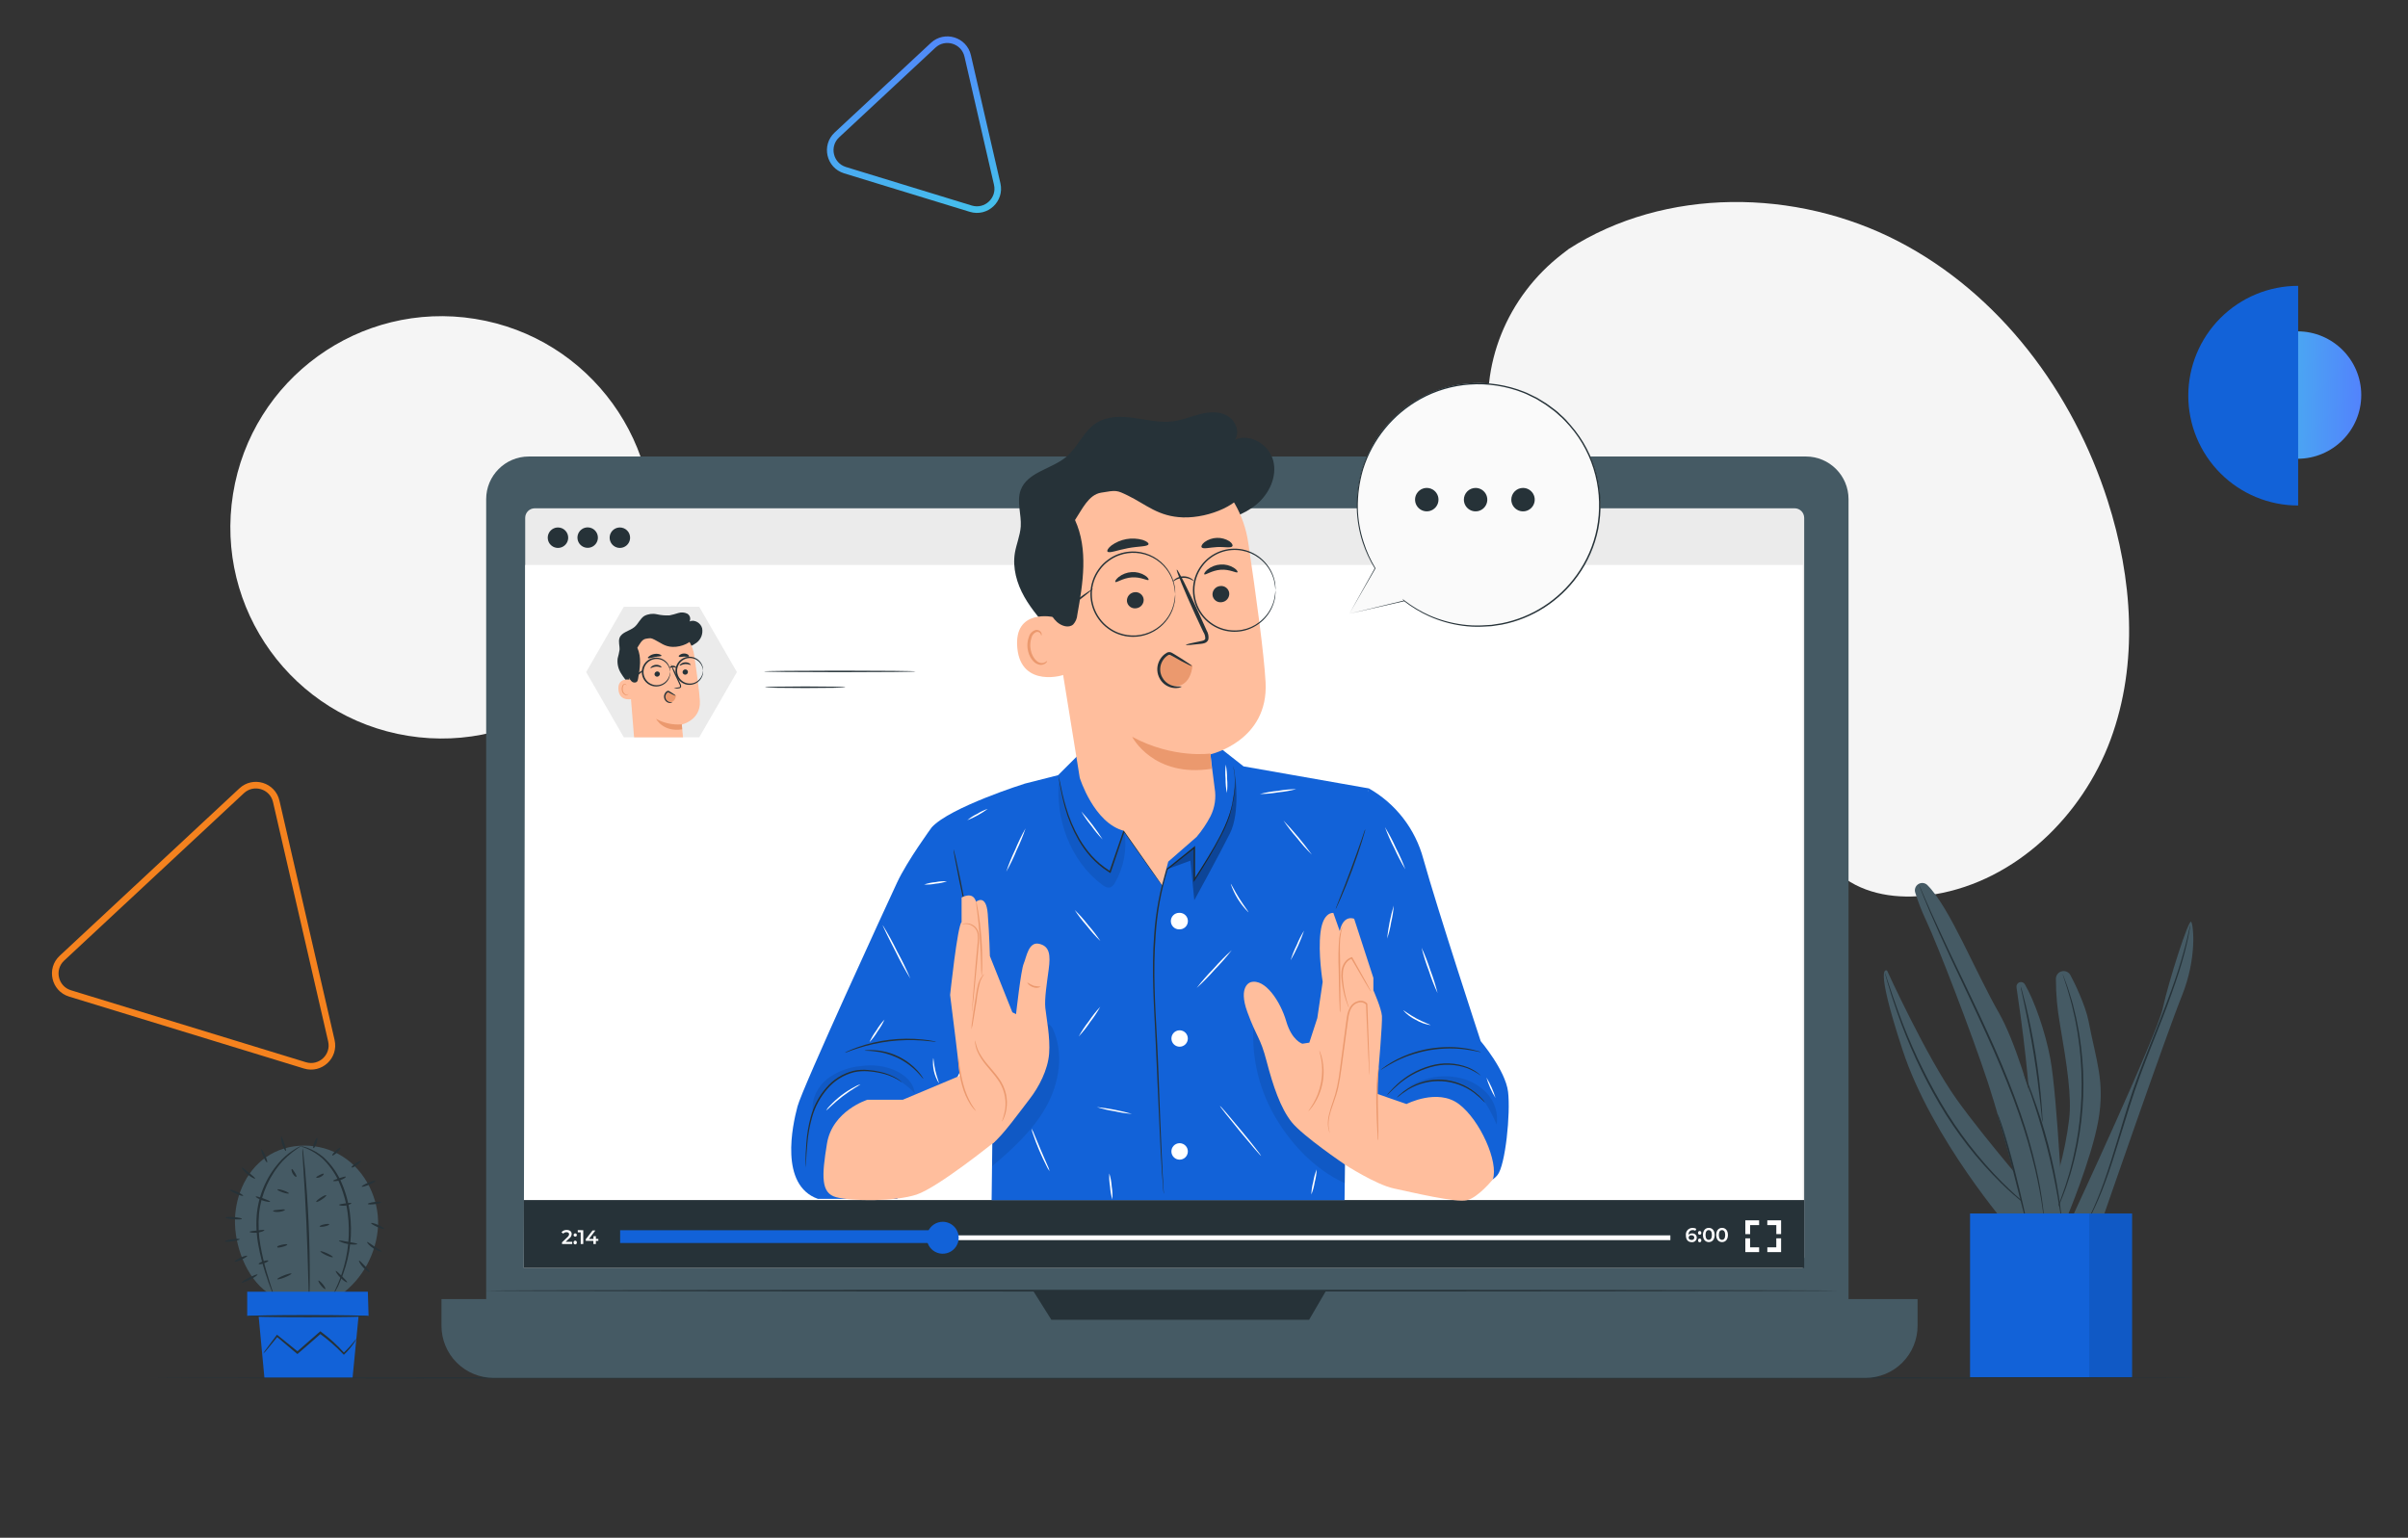 <svg width="548" height="350" viewBox="0 0 548 350" fill="none" xmlns="http://www.w3.org/2000/svg">
<rect x="0" y="0" width="548" height="350" fill="#333333" stroke="none"/>
<path d="M14.088 218.095C11.412 220.587 12.438 225.041 15.934 226.112L69.393 242.486C72.89 243.557 76.234 240.442 75.413 236.878L62.864 182.394C62.043 178.831 57.673 177.492 54.998 179.985L14.088 218.095Z" stroke="#F5821E" stroke-width="1.5"/>
<circle cx="522.86" cy="89.918" r="14.5" fill="url(#paint0_linear_577_1667)"/>
<path d="M523 65.058C516.37 65.058 510.011 67.692 505.322 72.38C500.634 77.068 498 83.427 498 90.058C498 96.688 500.634 103.047 505.322 107.735C510.011 112.424 516.37 115.058 523 115.058L523 90.058L523 65.058Z" fill="#1262D8"/>
<path d="M190.454 30.712C187.779 33.204 188.805 37.658 192.301 38.729L220.919 47.495C224.415 48.566 227.759 45.45 226.938 41.887L220.221 12.721C219.4 9.157 215.03 7.819 212.354 10.311L190.454 30.712Z" stroke="url(#paint1_linear_577_1667)" stroke-width="1.5"/>
<path d="M357 56.671L355.514 57.818C342.98 67.484 336.527 83.151 339.254 98.598C339.601 100.587 340.095 102.548 340.734 104.464C345.347 118.264 357.4 129.378 371.694 132.944C380.087 135.044 389.46 134.844 396.494 139.818C405.647 146.298 407.314 158.851 408.207 169.951C409.1 181.051 410.807 193.604 419.987 200.044C425.74 204.044 433.32 204.711 440.314 203.551C458.754 200.491 473.9 185.704 480.314 168.338C486.727 150.971 485.287 131.524 479.647 113.938C471.747 89.271 455.107 66.884 431.934 54.891C408.76 42.898 379 42.538 357 56.671Z" fill="#F5F5F5"/>
<path d="M147.938 127.655C152.15 101.449 134.32 76.79 108.113 72.578C81.907 68.366 57.248 86.197 53.036 112.403C48.824 138.61 66.655 163.269 92.861 167.48C119.068 171.692 143.727 153.862 147.938 127.655Z" fill="#F5F5F5"/>
<path d="M501.18 313.624C501.18 313.724 396.62 313.798 267.68 313.798C138.74 313.798 34.153 313.724 34.153 313.624C34.153 313.524 138.687 313.451 267.68 313.451C396.673 313.451 501.18 313.531 501.18 313.624Z" fill="#263238"/>
<path d="M457.3 279.598C457.3 279.598 439.626 259.264 432.96 238.931C426.293 218.598 429.46 220.931 429.46 220.931C429.46 220.931 438.46 240.691 445.293 250.231C452.126 259.771 464.333 273.764 464.333 273.764L457.3 279.598Z" fill="#455A64"/>
<path d="M460.82 224.058C460.704 223.844 460.515 223.678 460.288 223.59C460.061 223.503 459.81 223.499 459.58 223.579C459.351 223.659 459.157 223.818 459.033 224.028C458.91 224.238 458.865 224.484 458.907 224.724C459.98 231.871 462.313 248.638 462.24 259.511C462.12 273.638 462.24 279.098 462.24 279.098H469.573C469.573 279.098 468.24 249.898 466.607 240.991C465.447 234.764 463 227.831 460.82 224.058Z" fill="#455A64"/>
<path d="M464.833 276.724C467.915 269.74 469.954 262.341 470.886 254.764C471.493 249.564 470.406 242.538 468.8 233.158C468.182 229.728 467.872 226.249 467.873 222.764C467.876 222.376 468.007 221.999 468.247 221.693C468.487 221.387 468.822 221.17 469.199 221.075C469.577 220.981 469.974 221.014 470.33 221.17C470.686 221.326 470.981 221.596 471.166 221.938C472.053 223.524 474.626 228.938 475.28 232.324C477.06 241.584 479.073 246.218 477.533 254.991C475.993 263.764 470.293 277.311 470.293 277.311L464.833 276.724Z" fill="#455A64"/>
<path d="M471.453 277.331C471.453 277.331 490.86 235.631 492.206 229.444C493.553 223.258 498.12 209.004 498.66 209.811C499.2 210.618 499.993 218.151 496.506 226.758C493.02 235.364 478.08 278.598 478.08 278.598H471.453" fill="#455A64"/>
<path d="M462.706 275.464C462.515 275.353 462.332 275.229 462.16 275.091C461.82 274.831 461.293 274.464 460.66 273.944C458.843 272.5 457.103 270.962 455.446 269.338C449.98 263.96 445.246 257.885 441.366 251.271C437.497 244.661 434.279 237.691 431.76 230.458C430.786 227.691 430.073 225.424 429.613 223.844C429.373 223.064 429.206 222.444 429.093 222.031C429.022 221.814 428.973 221.591 428.946 221.364C429.038 221.565 429.114 221.772 429.173 221.984L429.766 223.778C430.273 225.338 431.026 227.591 432.033 230.338C434.632 237.519 437.876 244.449 441.726 251.044C445.595 257.635 450.279 263.711 455.666 269.131C457.74 271.198 459.52 272.764 460.773 273.798C461.393 274.338 461.9 274.724 462.226 275.004C462.399 275.144 462.559 275.298 462.706 275.464Z" fill="#263238"/>
<path d="M464.827 255.458C464.735 255.056 464.678 254.648 464.654 254.238C464.56 253.371 464.44 252.238 464.3 250.904C463.994 248.078 463.514 244.191 462.827 239.918C462.14 235.644 461.373 231.798 460.78 229.024C460.493 227.691 460.253 226.584 460.073 225.738C459.966 225.338 459.893 224.93 459.854 224.518C460.012 224.899 460.137 225.294 460.227 225.698C460.447 226.464 460.733 227.578 461.067 228.958C461.733 231.718 462.547 235.564 463.234 239.851C463.92 244.138 464.354 248.038 464.567 250.871C464.687 252.291 464.76 253.438 464.794 254.204C464.848 254.62 464.86 255.04 464.827 255.458Z" fill="#263238"/>
<path d="M469.373 221.624C469.465 221.795 469.541 221.973 469.6 222.158C469.753 222.551 469.947 223.064 470.187 223.704C470.427 224.344 470.733 225.204 471.02 226.191C471.307 227.178 471.687 228.271 471.96 229.524L472.44 231.484C472.607 232.151 472.72 232.891 472.867 233.631C473.187 235.111 473.38 236.718 473.613 238.404C474.499 245.747 474.234 253.183 472.827 260.444C472.473 262.111 472.16 263.698 471.74 265.151C471.54 265.878 471.373 266.591 471.16 267.258C470.947 267.924 470.74 268.591 470.54 269.184C470.167 270.418 469.72 271.491 469.36 272.444C469 273.398 468.653 274.211 468.353 274.864L467.687 276.364C467.615 276.544 467.526 276.716 467.42 276.878C467.466 276.69 467.531 276.506 467.613 276.331L468.227 274.798C468.507 274.131 468.84 273.324 469.167 272.364C469.493 271.404 469.933 270.324 470.287 269.091C470.473 268.478 470.673 267.838 470.88 267.171C471.087 266.504 471.24 265.791 471.433 265.064C471.84 263.611 472.1 262.031 472.48 260.398C473.834 253.169 474.099 245.778 473.267 238.471C473.04 236.791 472.86 235.191 472.56 233.718C472.413 232.978 472.307 232.258 472.153 231.578C472 230.898 471.847 230.244 471.7 229.618C471.44 228.364 471.087 227.258 470.82 226.284C470.553 225.311 470.293 224.471 470.06 223.791C469.827 223.111 469.68 222.618 469.553 222.218C469.473 222.027 469.413 221.828 469.373 221.624Z" fill="#263238"/>
<path d="M498.433 210.651C498.445 210.713 498.445 210.776 498.433 210.838C498.433 210.984 498.38 211.164 498.347 211.378C498.26 211.851 498.153 212.558 497.967 213.458C497.593 215.251 496.967 217.831 495.967 220.964C494.967 224.098 493.68 227.764 492.107 231.804C490.533 235.844 488.72 240.238 487 244.918C485.28 249.598 483.9 254.158 482.633 258.291C481.367 262.425 480.193 266.158 479.04 269.225C478.152 271.657 477.13 274.038 475.98 276.358C475.58 277.185 475.22 277.798 474.993 278.225L474.72 278.698C474.692 278.756 474.656 278.81 474.613 278.858C474.628 278.795 474.65 278.735 474.68 278.678L474.92 278.185C475.127 277.745 475.46 277.118 475.833 276.285C476.613 274.631 477.667 272.205 478.767 269.125C479.867 266.045 481.033 262.331 482.273 258.185C483.513 254.038 484.853 249.465 486.607 244.778C488.36 240.091 490.167 235.691 491.753 231.664C493.34 227.638 494.693 223.984 495.687 220.871C496.68 217.758 497.36 215.198 497.78 213.418C497.993 212.531 498.127 211.831 498.24 211.364C498.293 211.151 498.333 210.978 498.367 210.831C498.379 210.768 498.402 210.707 498.433 210.651Z" fill="#263238"/>
<path d="M438.607 201.438C438.339 201.182 437.993 201.022 437.625 200.984C437.256 200.946 436.885 201.031 436.57 201.226C436.255 201.421 436.014 201.716 435.884 202.063C435.754 202.41 435.744 202.79 435.854 203.144C436.518 205.288 437.333 207.382 438.294 209.411C440.96 215.084 448.8 235.411 452.467 246.591C456.134 257.771 461.3 278.591 461.3 278.591L469.134 277.324C469.134 277.324 461.967 243.091 455 230.724C449.34 220.838 443.714 206.518 438.607 201.438Z" fill="#455A64"/>
<path d="M454.606 253.578C454.777 253.875 454.913 254.19 455.013 254.518C455.246 255.131 455.56 256.024 455.913 257.144C456.633 259.378 457.52 262.478 458.406 265.964C459.293 269.451 460.033 272.591 460.546 274.878C460.786 275.958 460.98 276.878 461.14 277.591C461.226 277.921 461.279 278.258 461.3 278.598C461.159 278.288 461.052 277.964 460.98 277.631C460.793 276.918 460.553 276.018 460.266 274.964L458.006 266.058C457.12 262.591 456.28 259.464 455.633 257.218L454.86 254.551C454.743 254.236 454.659 253.91 454.606 253.578Z" fill="#263238"/>
<path d="M465.233 277.964C465.212 277.897 465.198 277.828 465.193 277.758C465.193 277.591 465.14 277.391 465.1 277.138C465.02 276.598 464.946 275.804 464.78 274.764C464.493 272.711 463.98 269.744 463.14 266.131C462.136 261.899 460.912 257.722 459.473 253.618C457.866 248.951 455.853 243.964 453.566 238.771C448.96 228.404 444.36 219.211 441.333 212.418C439.806 209.024 438.62 206.258 437.84 204.324C437.44 203.364 437.173 202.611 436.96 202.098C436.873 201.858 436.8 201.671 436.74 201.511C436.71 201.447 436.69 201.38 436.68 201.311C436.68 201.311 436.72 201.371 436.78 201.498C436.84 201.624 436.933 201.838 437.04 202.064L437.986 204.264C438.813 206.171 440.04 208.931 441.6 212.264C444.686 219.031 449.333 228.198 453.946 238.578C456.233 243.778 458.24 248.804 459.833 253.464C461.261 257.593 462.46 261.797 463.426 266.058C464.075 268.919 464.58 271.812 464.94 274.724C465.08 275.758 465.126 276.564 465.186 277.111C465.186 277.364 465.22 277.564 465.233 277.731C465.243 277.808 465.243 277.887 465.233 277.964Z" fill="#263238"/>
<path d="M469.134 277.331C469.011 276.894 468.922 276.448 468.867 275.998C468.714 275.078 468.507 273.864 468.26 272.398C467.72 269.364 466.927 265.184 465.714 260.638C464.5 256.091 463.214 252.031 462.2 249.124L461 245.698C460.826 245.284 460.688 244.855 460.587 244.418C460.807 244.809 460.996 245.217 461.154 245.638C461.487 246.431 461.96 247.591 462.487 249.038C463.904 252.806 465.119 256.647 466.127 260.544C467.135 264.441 467.948 268.386 468.56 272.364C468.787 273.891 468.954 275.131 469.04 275.991C469.105 276.435 469.136 276.883 469.134 277.331Z" fill="#263238"/>
<path d="M485.207 276.204H454.634V313.451H485.207V276.204Z" fill="#1262D8"/>
<g opacity="0.3">
<path opacity="0.3" d="M485.207 276.204H454.634V313.451H485.207V276.204Z" fill="black"/>
</g>
<path d="M475.453 276.204H448.333V313.451H475.453V276.204Z" fill="#1262D8"/>
<path d="M78.021 263.258C72.807 259.924 65.594 259.858 60.527 263.398C55.714 266.764 53.267 272.885 53.481 278.731C53.694 284.578 56.541 291.765 61.854 294.851L77.454 294.785C79.961 292.96 82.032 290.602 83.516 287.88C85.001 285.158 85.864 282.14 86.041 279.045C86.274 272.885 83.227 266.591 78.021 263.258Z" fill="#455A64"/>
<path d="M70.333 295.438C70.26 294.997 70.228 294.551 70.24 294.104C70.24 293.144 70.173 291.918 70.133 290.444C70.053 287.358 69.933 283.111 69.726 278.384C69.52 273.658 69.266 269.411 69.06 266.324C68.973 264.858 68.9 263.658 68.84 262.671C68.797 262.228 68.797 261.781 68.84 261.338C68.951 261.775 69.023 262.221 69.053 262.671C69.16 263.531 69.286 264.778 69.433 266.318C69.713 269.398 70.02 273.651 70.233 278.378C70.446 283.104 70.506 287.371 70.493 290.464C70.493 292.011 70.493 293.258 70.44 294.124C70.444 294.564 70.408 295.004 70.333 295.438Z" fill="#263238"/>
<path d="M55.053 277.424C55.053 277.557 54.193 277.604 53.16 277.517C52.127 277.431 51.3 277.251 51.307 277.118C51.313 276.984 52.167 276.938 53.2 277.018C54.233 277.098 55.067 277.284 55.053 277.424Z" fill="#263238"/>
<path d="M55.347 272.158C55.287 272.284 54.56 272.084 53.714 271.704C52.867 271.324 52.227 270.924 52.28 270.798C52.334 270.671 53.067 270.878 53.914 271.251C54.761 271.624 55.401 272.058 55.347 272.158Z" fill="#263238"/>
<path d="M58.054 268.251C57.98 268.365 57.16 267.978 56.307 267.271C55.454 266.565 54.914 265.824 55.014 265.738C55.114 265.651 55.794 266.198 56.62 266.884C57.447 267.571 58.127 268.131 58.054 268.251Z" fill="#263238"/>
<path d="M60.78 264.564C60.654 264.618 60.26 264.004 59.9 263.191C59.54 262.378 59.347 261.671 59.474 261.611C59.6 261.551 59.993 262.171 60.353 262.991C60.714 263.811 60.9 264.511 60.78 264.564Z" fill="#263238"/>
<path d="M65.054 261.951C64.927 262.004 64.507 261.351 64.221 260.444C63.934 259.538 63.914 258.751 64.047 258.731C64.18 258.711 64.427 259.398 64.714 260.291C65.001 261.184 65.18 261.891 65.054 261.951Z" fill="#263238"/>
<path d="M72.18 258.998C72.314 259.044 72.234 259.604 72.007 260.251C71.78 260.898 71.487 261.378 71.34 261.331C71.194 261.284 71.287 260.731 71.513 260.084C71.74 259.438 72.053 258.951 72.18 258.998Z" fill="#263238"/>
<path d="M77.473 261.271C77.567 261.371 77.227 261.838 76.713 262.311C76.2 262.784 75.713 263.084 75.62 262.978C75.527 262.871 75.867 262.411 76.373 261.938C76.88 261.464 77.38 261.171 77.473 261.271Z" fill="#263238"/>
<path d="M82.127 264.278C82.207 264.391 81.793 264.804 81.207 265.204C80.62 265.604 80.08 265.831 80 265.718C79.92 265.604 80.34 265.191 80.927 264.791C81.513 264.391 82.053 264.164 82.127 264.278Z" fill="#263238"/>
<path d="M85.434 268.758C85.487 268.884 84.841 269.284 83.981 269.651C83.121 270.018 82.381 270.211 82.327 270.084C82.274 269.958 82.927 269.558 83.787 269.198C84.647 268.838 85.381 268.631 85.434 268.758Z" fill="#263238"/>
<path d="M86.74 273.651C86.74 273.784 86.073 273.984 85.253 274.084C84.433 274.184 83.733 274.164 83.713 274.024C83.693 273.884 84.38 273.698 85.193 273.591C86.007 273.485 86.72 273.511 86.74 273.651Z" fill="#263238"/>
<path d="M87.413 279.671C87.36 279.798 86.653 279.611 85.84 279.258C85.027 278.904 84.4 278.511 84.453 278.384C84.507 278.258 85.22 278.444 86.033 278.798C86.847 279.151 87.473 279.544 87.413 279.671Z" fill="#263238"/>
<path d="M86.82 284.837C86.773 284.964 85.88 284.751 84.947 284.137C84.013 283.524 83.46 282.804 83.553 282.704C83.647 282.604 84.333 283.144 85.22 283.717C86.106 284.291 86.867 284.724 86.82 284.837Z" fill="#263238"/>
<path d="M84.127 289.538C84.047 289.644 83.334 289.231 82.654 288.491C81.974 287.751 81.607 287.018 81.714 286.938C81.82 286.858 82.38 287.451 83.047 288.151C83.713 288.851 84.22 289.431 84.127 289.538Z" fill="#263238"/>
<path d="M58.593 290.091C58.653 290.211 57.927 290.758 56.92 291.238C55.913 291.718 55.087 292.058 55 291.951C54.913 291.844 55.667 291.284 56.667 290.798C57.667 290.311 58.527 289.971 58.593 290.091Z" fill="#263238"/>
<path d="M56.26 285.838C56.313 285.964 55.713 286.358 54.927 286.718C54.14 287.078 53.44 287.271 53.38 287.144C53.32 287.018 53.927 286.624 54.713 286.264C55.5 285.904 56.2 285.711 56.26 285.838Z" fill="#263238"/>
<path d="M54.547 282.058C54.547 282.191 53.827 282.411 52.893 282.544C51.96 282.678 51.2 282.671 51.18 282.544C51.16 282.418 51.9 282.191 52.827 282.064C53.753 281.938 54.527 281.931 54.547 282.058Z" fill="#263238"/>
<path d="M60.167 279.991C60.207 280.124 59.5 280.458 58.533 280.564C57.567 280.671 56.794 280.504 56.807 280.371C56.82 280.238 57.567 280.178 58.474 280.071C59.38 279.964 60.127 279.858 60.167 279.991Z" fill="#263238"/>
<path d="M64.84 275.344C64.88 275.471 64.306 275.764 63.506 275.838C62.706 275.911 62.12 275.744 62.133 275.611C62.146 275.478 62.746 275.418 63.466 275.344C64.186 275.271 64.8 275.211 64.84 275.344Z" fill="#263238"/>
<path d="M65.734 271.618C65.687 271.751 65.067 271.651 64.347 271.404C63.627 271.158 63.08 270.851 63.127 270.738C63.173 270.624 63.794 270.704 64.513 270.958C65.234 271.211 65.78 271.491 65.734 271.618Z" fill="#263238"/>
<path d="M67.447 267.851C67.353 267.951 66.927 267.671 66.62 267.138C66.313 266.604 66.287 266.104 66.42 266.071C66.553 266.038 66.78 266.424 67.087 266.891C67.393 267.358 67.547 267.758 67.447 267.851Z" fill="#263238"/>
<path d="M65.38 283.271C65.413 283.404 64.88 283.651 64.18 283.824C63.851 283.911 63.513 283.96 63.173 283.971L63.08 283.678C63.26 283.678 63.373 283.678 63.4 283.711C63.427 283.744 63.347 283.851 63.2 283.964L63.1 283.671C63.409 283.525 63.733 283.413 64.067 283.338C64.76 283.171 65.347 283.138 65.38 283.271Z" fill="#263238"/>
<path d="M66.333 289.878C66.38 290.004 65.666 290.391 64.8 290.744C63.933 291.098 63.14 291.278 63.093 291.151C63.046 291.024 63.76 290.631 64.62 290.284C65.48 289.938 66.293 289.751 66.333 289.878Z" fill="#263238"/>
<path d="M61.066 286.944C61.113 287.071 60.653 287.344 60.047 287.551C59.44 287.758 58.913 287.824 58.867 287.691C58.82 287.558 59.28 287.291 59.886 287.084C60.493 286.878 61 286.811 61.066 286.944Z" fill="#263238"/>
<path d="M61.467 273.504C61.467 273.638 60.64 273.558 59.727 273.231C58.813 272.904 58.14 272.464 58.2 272.344C58.26 272.224 59 272.444 59.893 272.758C60.787 273.071 61.5 273.391 61.467 273.504Z" fill="#263238"/>
<path d="M74.24 272.058C74.32 272.171 73.874 272.598 73.247 273.011C72.621 273.424 72.047 273.678 71.967 273.551C71.887 273.424 72.341 273.011 72.967 272.598C73.594 272.184 74.167 271.924 74.24 272.058Z" fill="#263238"/>
<path d="M74.94 278.671C74.94 278.804 74.493 279.018 73.886 279.144C73.28 279.271 72.766 279.264 72.733 279.144C72.7 279.024 73.18 278.798 73.786 278.671C74.393 278.544 74.906 278.538 74.94 278.671Z" fill="#263238"/>
<path d="M75.747 286.131C75.687 286.251 75.007 286.064 74.234 285.704C73.46 285.344 72.9 284.951 72.9 284.824C72.9 284.698 73.64 284.891 74.414 285.251C75.187 285.611 75.8 286.004 75.747 286.131Z" fill="#263238"/>
<path d="M74.034 293.391C73.927 293.485 73.487 293.124 73.054 292.591C72.621 292.058 72.387 291.558 72.461 291.471C72.534 291.384 73.001 291.744 73.441 292.278C73.881 292.811 74.141 293.298 74.034 293.391Z" fill="#263238"/>
<path d="M73.667 267.158C73.754 267.264 73.46 267.631 72.96 267.878C72.46 268.124 72 268.144 71.967 268.011C71.934 267.878 72.294 267.664 72.74 267.438C73.187 267.211 73.6 267.051 73.667 267.158Z" fill="#263238"/>
<path d="M79.947 273.844C79.993 273.971 79.413 274.291 78.613 274.404C77.813 274.518 77.18 274.364 77.187 274.231C77.193 274.098 77.807 274.011 78.52 273.911C79.233 273.811 79.9 273.718 79.947 273.844Z" fill="#263238"/>
<path d="M78.7 267.844C78.76 267.964 78.187 268.378 77.367 268.638C76.547 268.898 75.847 268.898 75.827 268.764C75.807 268.631 76.44 268.411 77.213 268.158C77.987 267.904 78.633 267.718 78.7 267.844Z" fill="#263238"/>
<path d="M81.313 283.144C81.313 283.278 80.327 283.364 79.14 283.144C77.953 282.924 77.067 282.478 77.14 282.378C77.213 282.278 78.12 282.451 79.26 282.651C80.4 282.851 81.313 283.004 81.313 283.144Z" fill="#263238"/>
<path d="M79 291.864C78.92 291.971 78.194 291.544 77.474 290.818C76.754 290.091 76.334 289.391 76.42 289.284C76.507 289.178 77.087 289.764 77.814 290.471C78.54 291.178 79.074 291.758 79 291.864Z" fill="#263238"/>
<path d="M68.76 260.724C67.168 261.692 65.702 262.852 64.394 264.178C61.36 267.504 59.455 271.704 58.954 276.178C58.728 278.637 58.837 281.115 59.28 283.544C59.637 285.538 60.098 287.512 60.66 289.458C61.14 291.118 61.58 292.451 61.874 293.378C62.051 293.851 62.191 294.336 62.294 294.831C62.05 294.389 61.849 293.925 61.694 293.444C61.34 292.538 60.847 291.218 60.327 289.558C59.706 287.613 59.208 285.631 58.834 283.624C58.35 281.155 58.224 278.629 58.46 276.124C58.96 271.54 60.956 267.247 64.14 263.911C65.107 262.93 66.202 262.082 67.394 261.391C67.715 261.195 68.049 261.021 68.394 260.871C68.509 260.806 68.632 260.757 68.76 260.724Z" fill="#263238"/>
<path d="M75.553 295.191C75.44 295.131 76.666 293.244 77.787 289.858C79.286 285.438 79.742 280.73 79.12 276.104C78.784 273.553 78.069 271.065 77 268.724C76.105 266.843 74.882 265.136 73.386 263.684C72.329 262.756 71.132 262 69.84 261.444C68.92 261.064 68.366 260.971 68.373 260.931C68.508 260.91 68.645 260.91 68.78 260.931C69.163 261 69.54 261.1 69.906 261.231C71.26 261.727 72.514 262.459 73.613 263.391C75.189 264.837 76.479 266.567 77.413 268.491C78.525 270.853 79.267 273.371 79.613 275.958C80.251 280.657 79.736 285.441 78.113 289.898C77.833 290.758 77.447 291.491 77.2 292.158C76.953 292.824 76.613 293.358 76.373 293.798C76.135 294.282 75.861 294.748 75.553 295.191Z" fill="#263238"/>
<path d="M56.26 294.011H83.713L83.88 299.504H56.26V294.011Z" fill="#1262D8"/>
<path d="M58.594 296.758L60.167 313.531H80.24L81.854 296.944L58.594 296.758Z" fill="#1262D8"/>
<path d="M83.88 299.571C83.88 299.711 77.7 299.818 70.073 299.818C62.447 299.818 56.267 299.711 56.267 299.571C56.267 299.431 62.447 299.324 70.073 299.324C77.7 299.324 83.88 299.431 83.88 299.571Z" fill="#263238"/>
<path d="M81.093 304.678C80.95 305.056 80.752 305.41 80.506 305.731C79.887 306.643 79.172 307.485 78.373 308.244L78.246 308.364L78.126 308.231C76.477 306.502 74.674 304.927 72.74 303.524H73.046L70.66 305.618L67.84 308.058L67.686 308.198L67.526 308.064L62.946 304.211L63.213 304.178C62.266 305.338 61.466 306.304 60.84 307.078C60.566 307.448 60.253 307.788 59.906 308.091C60.126 307.686 60.383 307.302 60.673 306.944L62.913 303.951L63.033 303.798L63.186 303.918L67.853 307.691H67.546L70.353 305.224L72.746 303.138L72.893 303.011L73.053 303.124C74.992 304.558 76.779 306.186 78.386 307.984H78.133C79.209 306.966 80.199 305.86 81.093 304.678Z" fill="#263238"/>
<path d="M410.967 103.904H120.354C114.989 103.904 110.641 108.253 110.641 113.618V299.218C110.641 304.582 114.989 308.931 120.354 308.931H410.967C416.332 308.931 420.681 304.582 420.681 299.218V113.618C420.681 108.253 416.332 103.904 410.967 103.904Z" fill="#455A64"/>
<path d="M100.493 295.685H436.393V301.758C436.393 304.905 435.143 307.923 432.918 310.149C430.692 312.374 427.674 313.624 424.527 313.624H112.333C109.186 313.624 106.168 312.374 103.942 310.149C101.717 307.923 100.467 304.905 100.467 301.758V295.685H100.493Z" fill="#455A64"/>
<path d="M235.1 293.764L239.266 300.398H297.92L301.786 293.764H235.1Z" fill="#263238"/>
<path d="M418.014 293.764C418.014 293.878 349.201 293.964 264.341 293.964C179.481 293.964 110.641 293.878 110.641 293.764C110.641 293.651 179.441 293.564 264.341 293.564C349.241 293.564 418.014 293.651 418.014 293.764Z" fill="#263238"/>
<path d="M408.407 115.691H121.701C120.497 115.691 119.521 116.667 119.521 117.871V286.164C119.521 287.368 120.497 288.344 121.701 288.344H408.407C409.611 288.344 410.587 287.368 410.587 286.164V117.871C410.587 116.667 409.611 115.691 408.407 115.691Z" fill="#EBEBEB"/>
<path d="M410.274 288.598H119.207L119.52 128.598H410.274V288.598Z" fill="white"/>
<path d="M143.394 122.364C143.397 122.825 143.264 123.277 143.011 123.662C142.758 124.048 142.396 124.349 141.971 124.528C141.546 124.707 141.078 124.756 140.625 124.669C140.173 124.581 139.756 124.361 139.429 124.037C139.101 123.712 138.878 123.297 138.786 122.846C138.695 122.394 138.74 121.925 138.915 121.499C139.091 121.072 139.389 120.708 139.772 120.451C140.155 120.195 140.606 120.058 141.067 120.058C141.681 120.056 142.271 120.298 142.707 120.73C143.143 121.162 143.39 121.75 143.394 122.364Z" fill="#263238"/>
<path d="M129.307 122.364C129.311 122.826 129.177 123.279 128.923 123.664C128.669 124.05 128.306 124.351 127.88 124.53C127.454 124.709 126.984 124.756 126.531 124.667C126.078 124.578 125.661 124.356 125.335 124.029C125.008 123.703 124.786 123.286 124.697 122.833C124.608 122.38 124.656 121.911 124.834 121.485C125.013 121.059 125.314 120.696 125.7 120.441C126.085 120.187 126.538 120.054 127 120.058C127.611 120.061 128.195 120.305 128.627 120.737C129.059 121.169 129.303 121.754 129.307 122.364Z" fill="#263238"/>
<path d="M136.066 122.364C136.066 122.824 135.93 123.274 135.674 123.657C135.419 124.039 135.055 124.338 134.63 124.514C134.205 124.69 133.737 124.736 133.286 124.646C132.835 124.556 132.42 124.335 132.095 124.009C131.769 123.684 131.548 123.269 131.458 122.818C131.368 122.367 131.414 121.899 131.59 121.474C131.766 121.049 132.065 120.685 132.447 120.43C132.83 120.174 133.28 120.038 133.74 120.038C134.046 120.037 134.348 120.096 134.631 120.213C134.914 120.33 135.171 120.501 135.387 120.717C135.603 120.933 135.774 121.19 135.891 121.473C136.008 121.756 136.067 122.058 136.066 122.364Z" fill="#263238"/>
<path d="M410.587 273.145H119.207V288.598H410.587V273.145Z" fill="#263238"/>
<path d="M130.22 282.658V283.151H127.9V282.764L129.147 281.578C129.453 281.284 129.507 281.098 129.507 280.911C129.507 280.624 129.307 280.458 128.92 280.458C128.781 280.45 128.642 280.476 128.514 280.533C128.387 280.589 128.274 280.676 128.187 280.784L127.773 280.471C127.92 280.297 128.104 280.16 128.312 280.07C128.52 279.98 128.747 279.939 128.973 279.951C129.64 279.951 130.1 280.291 130.1 280.851C130.096 281.046 130.046 281.238 129.954 281.41C129.863 281.583 129.733 281.731 129.573 281.844L128.733 282.644L130.22 282.658Z" fill="white"/>
<path d="M130.534 281.098C130.534 281.024 130.556 280.951 130.597 280.89C130.638 280.828 130.697 280.78 130.766 280.752C130.834 280.724 130.91 280.717 130.982 280.732C131.055 280.747 131.121 280.783 131.173 280.836C131.225 280.889 131.26 280.956 131.274 281.029C131.288 281.102 131.279 281.177 131.25 281.245C131.221 281.313 131.172 281.371 131.109 281.411C131.047 281.452 130.974 281.472 130.9 281.471C130.851 281.472 130.803 281.463 130.757 281.444C130.712 281.426 130.671 281.398 130.637 281.363C130.602 281.328 130.575 281.287 130.558 281.241C130.54 281.195 130.532 281.147 130.534 281.098ZM130.534 282.811C130.527 282.758 130.531 282.705 130.546 282.654C130.561 282.603 130.588 282.556 130.623 282.516C130.658 282.475 130.701 282.443 130.749 282.421C130.798 282.399 130.85 282.388 130.904 282.388C130.957 282.388 131.009 282.399 131.058 282.421C131.106 282.443 131.15 282.475 131.185 282.516C131.22 282.556 131.246 282.603 131.261 282.654C131.276 282.705 131.281 282.758 131.274 282.811C131.281 282.864 131.276 282.917 131.261 282.968C131.246 283.019 131.22 283.067 131.185 283.107C131.15 283.147 131.106 283.179 131.058 283.201C131.009 283.223 130.957 283.234 130.904 283.234C130.85 283.234 130.798 283.223 130.749 283.201C130.701 283.179 130.658 283.147 130.623 283.107C130.588 283.067 130.561 283.019 130.546 282.968C130.531 282.917 130.527 282.864 130.534 282.811Z" fill="white"/>
<path d="M132.734 280.004V283.151H132.154V280.484H131.487V279.991L132.734 280.004Z" fill="white"/>
<path d="M136.167 282.438H135.607V283.151H135.04V282.438H133.313V282.058L134.867 280.058H135.493L134.027 281.998H135.06V281.364H135.607V281.998H136.167V282.438Z" fill="white"/>
<path d="M380.133 281.178H141.307V282.264H380.133V281.178Z" fill="white"/>
<path d="M215.76 280.011H141.127V282.918H215.76V280.011Z" fill="#1262D8"/>
<path d="M218.173 281.724C218.173 282.443 217.96 283.145 217.561 283.743C217.161 284.34 216.594 284.806 215.93 285.081C215.266 285.356 214.536 285.428 213.831 285.288C213.126 285.148 212.479 284.802 211.97 284.293C211.462 283.785 211.116 283.138 210.976 282.433C210.836 281.728 210.908 280.998 211.183 280.334C211.458 279.67 211.924 279.103 212.521 278.703C213.119 278.304 213.821 278.091 214.54 278.091C215.503 278.091 216.427 278.474 217.109 279.155C217.79 279.837 218.173 280.761 218.173 281.724Z" fill="#1262D8"/>
<path d="M386.146 281.691C386.145 281.836 386.114 281.979 386.054 282.112C385.995 282.244 385.908 282.363 385.8 282.46C385.692 282.557 385.566 282.631 385.428 282.676C385.29 282.722 385.144 282.738 385 282.724C384.14 282.724 383.666 282.171 383.666 281.158C383.64 280.942 383.661 280.724 383.727 280.518C383.794 280.311 383.905 280.122 384.052 279.963C384.199 279.803 384.379 279.678 384.58 279.595C384.78 279.513 384.996 279.475 385.213 279.484C385.502 279.477 385.788 279.549 386.04 279.691L385.82 280.131C385.642 280.021 385.435 279.968 385.226 279.978C384.633 279.978 384.26 280.344 384.26 281.058C384.367 280.945 384.498 280.858 384.643 280.801C384.789 280.745 384.944 280.721 385.1 280.731C385.232 280.722 385.365 280.74 385.49 280.784C385.616 280.828 385.731 280.897 385.829 280.986C385.927 281.076 386.005 281.185 386.06 281.306C386.114 281.427 386.144 281.558 386.146 281.691ZM385.58 281.691C385.58 281.364 385.333 281.158 384.953 281.158C384.873 281.144 384.791 281.148 384.713 281.169C384.634 281.19 384.561 281.227 384.498 281.278C384.435 281.329 384.384 281.393 384.347 281.465C384.311 281.537 384.29 281.617 384.286 281.698C384.286 281.991 384.52 282.224 384.953 282.224C385.028 282.237 385.105 282.233 385.178 282.213C385.252 282.194 385.321 282.159 385.38 282.111C385.439 282.063 385.487 282.004 385.522 281.936C385.556 281.868 385.576 281.794 385.58 281.718V281.691Z" fill="white"/>
<path d="M386.433 280.611C386.426 280.558 386.43 280.505 386.446 280.454C386.461 280.403 386.487 280.356 386.522 280.316C386.557 280.275 386.6 280.243 386.649 280.221C386.697 280.199 386.75 280.188 386.803 280.188C386.856 280.188 386.909 280.199 386.957 280.221C387.006 280.243 387.049 280.275 387.084 280.316C387.119 280.356 387.145 280.403 387.16 280.454C387.176 280.505 387.18 280.558 387.173 280.611C387.18 280.664 387.176 280.718 387.16 280.769C387.145 280.819 387.119 280.867 387.084 280.907C387.049 280.947 387.006 280.979 386.957 281.001C386.909 281.023 386.856 281.034 386.803 281.034C386.75 281.034 386.697 281.023 386.649 281.001C386.6 280.979 386.557 280.947 386.522 280.907C386.487 280.867 386.461 280.819 386.446 280.769C386.43 280.718 386.426 280.664 386.433 280.611ZM386.433 282.324C386.426 282.272 386.43 282.218 386.446 282.167C386.461 282.116 386.487 282.069 386.522 282.029C386.557 281.989 386.6 281.957 386.649 281.935C386.697 281.913 386.75 281.901 386.803 281.901C386.856 281.901 386.909 281.913 386.957 281.935C387.006 281.957 387.049 281.989 387.084 282.029C387.119 282.069 387.145 282.116 387.16 282.167C387.176 282.218 387.18 282.272 387.173 282.324C387.18 282.377 387.176 282.431 387.16 282.482C387.145 282.533 387.119 282.58 387.084 282.62C387.049 282.66 387.006 282.692 386.957 282.714C386.909 282.736 386.856 282.748 386.803 282.748C386.75 282.748 386.697 282.736 386.649 282.714C386.6 282.692 386.557 282.66 386.522 282.62C386.487 282.58 386.461 282.533 386.446 282.482C386.43 282.431 386.426 282.377 386.433 282.324Z" fill="white"/>
<path d="M387.547 281.091C387.547 280.058 388.114 279.471 388.88 279.471C389.647 279.471 390.214 280.058 390.214 281.091C390.214 282.124 389.647 282.711 388.88 282.711C388.114 282.711 387.547 282.124 387.547 281.091ZM389.587 281.091C389.587 280.331 389.294 279.984 388.86 279.984C388.427 279.984 388.134 280.331 388.134 281.091C388.134 281.851 388.434 282.204 388.86 282.204C389.287 282.204 389.587 281.851 389.587 281.091Z" fill="white"/>
<path d="M390.566 281.091C390.566 280.058 391.133 279.471 391.9 279.471C392.666 279.471 393.233 280.058 393.233 281.091C393.233 282.124 392.666 282.711 391.9 282.711C391.133 282.711 390.566 282.124 390.566 281.091ZM392.613 281.091C392.613 280.331 392.313 279.984 391.88 279.984C391.446 279.984 391.16 280.331 391.16 281.091C391.16 281.851 391.453 282.204 391.88 282.204C392.306 282.204 392.613 281.851 392.613 281.091Z" fill="white"/>
<path d="M398.287 280.898H397.193V277.758H400.333V278.845H398.287V280.898Z" fill="white"/>
<path d="M400.333 284.991H397.193V281.858H398.28V283.904H400.333V284.991Z" fill="white"/>
<path d="M405.333 284.991H402.2V283.904H404.24V281.851H405.333V284.991Z" fill="white"/>
<path d="M405.333 280.891H404.247V278.844H402.193V277.758H405.333V280.891Z" fill="white"/>
<path d="M159.127 138.111H141.967L133.394 152.971L141.967 167.824H159.127L167.7 152.971L159.127 138.111Z" fill="#EBEBEB"/>
<path d="M143.367 155.878C142.569 155.057 141.867 154.149 141.274 153.171C140.676 152.183 140.425 151.024 140.56 149.878C140.74 149.235 140.885 148.583 140.994 147.924C141.06 147.004 140.674 146.044 140.994 145.184C141.5 143.851 143.307 143.631 144.407 142.704C145.26 141.978 145.68 140.804 146.62 140.198C147.493 139.735 148.502 139.598 149.467 139.811C150.422 140.031 151.402 140.116 152.38 140.064C153.056 139.92 153.724 139.739 154.38 139.524C155.041 139.317 155.755 139.367 156.38 139.664C156.686 139.831 156.914 140.111 157.016 140.443C157.118 140.776 157.086 141.135 156.927 141.444C158.054 140.924 159.48 141.804 159.787 142.998C159.905 143.609 159.849 144.24 159.626 144.821C159.404 145.402 159.023 145.909 158.527 146.284C157.53 147.027 156.36 147.505 155.127 147.671C151.68 148.338 147.947 147.958 144.98 146.091" fill="#263238"/>
<path d="M159.273 159.544C159.16 157.418 158.567 153.058 157.98 149.118C157.677 147.077 156.617 145.224 155.012 143.927C153.407 142.631 151.373 141.985 149.313 142.118H148.887C144.327 142.691 142.267 146.884 142.967 151.451L144.3 167.818H155.433C155.433 167.818 155.167 164.944 155.167 164.918C155.167 164.891 159.513 163.944 159.273 159.544Z" fill="#FFBE9D"/>
<path d="M155.16 164.864C153.131 165.035 151.097 164.601 149.313 163.618C149.313 163.618 150.887 166.691 155.247 166.004L155.16 164.864Z" fill="#EB996E"/>
<path d="M156.56 152.891C156.573 153.053 156.522 153.214 156.417 153.339C156.312 153.464 156.162 153.542 156 153.558C155.922 153.568 155.843 153.563 155.767 153.542C155.691 153.521 155.62 153.486 155.558 153.437C155.496 153.389 155.444 153.329 155.406 153.26C155.367 153.191 155.343 153.116 155.334 153.038C155.322 152.876 155.374 152.716 155.479 152.591C155.583 152.467 155.732 152.388 155.894 152.371C155.972 152.361 156.051 152.366 156.127 152.387C156.203 152.407 156.274 152.443 156.336 152.491C156.398 152.54 156.45 152.6 156.488 152.669C156.527 152.737 156.551 152.813 156.56 152.891Z" fill="#263238"/>
<path d="M157.18 151.331C157.107 151.418 156.607 151.098 155.927 151.144C155.247 151.191 154.78 151.564 154.7 151.484C154.62 151.404 154.7 151.298 154.94 151.124C155.219 150.904 155.558 150.774 155.913 150.751C156.265 150.726 156.616 150.815 156.913 151.004C157.133 151.151 157.213 151.291 157.18 151.331Z" fill="#263238"/>
<path d="M150.174 153.351C150.176 153.511 150.121 153.666 150.018 153.788C149.915 153.911 149.772 153.992 149.614 154.018C149.456 154.035 149.298 153.989 149.173 153.89C149.048 153.792 148.967 153.649 148.947 153.491C148.945 153.331 149.001 153.176 149.103 153.054C149.206 152.931 149.35 152.85 149.507 152.824C149.665 152.807 149.824 152.853 149.948 152.951C150.073 153.05 150.154 153.193 150.174 153.351Z" fill="#263238"/>
<path d="M150.54 151.904C150.467 151.991 149.967 151.671 149.287 151.718C148.607 151.764 148.14 152.131 148.06 152.058C147.98 151.984 148.06 151.871 148.3 151.698C148.579 151.472 148.922 151.339 149.28 151.316C149.638 151.293 149.995 151.382 150.3 151.571C150.494 151.718 150.574 151.864 150.54 151.904Z" fill="#263238"/>
<path d="M153.327 156.724C153.676 156.587 154.042 156.496 154.414 156.451C154.587 156.451 154.747 156.378 154.767 156.258C154.77 156.08 154.719 155.906 154.621 155.758L154.021 154.478C153.474 153.404 153.013 152.29 152.641 151.144C153.276 152.18 153.827 153.266 154.287 154.391C154.487 154.838 154.681 155.271 154.867 155.678C154.984 155.879 155.031 156.113 155.001 156.344C154.979 156.407 154.944 156.463 154.897 156.51C154.851 156.558 154.796 156.594 154.734 156.618C154.639 156.649 154.54 156.669 154.441 156.678C154.073 156.741 153.699 156.756 153.327 156.724Z" fill="#263238"/>
<path d="M150.534 149.238C150.48 149.424 149.8 149.384 149.014 149.538C148.227 149.691 147.6 149.944 147.48 149.784C147.36 149.624 147.534 149.531 147.78 149.331C148.109 149.087 148.49 148.925 148.894 148.858C149.295 148.779 149.709 148.799 150.1 148.918C150.4 149.018 150.56 149.151 150.534 149.238Z" fill="#263238"/>
<path d="M156.8 149.391C156.687 149.551 156.213 149.424 155.653 149.451C155.093 149.478 154.627 149.624 154.507 149.451C154.387 149.278 154.507 149.218 154.713 149.058C154.977 148.86 155.297 148.75 155.627 148.744C155.956 148.73 156.281 148.816 156.56 148.991C156.767 149.158 156.847 149.311 156.8 149.391Z" fill="#263238"/>
<path d="M143.533 154.724C143.453 154.724 140.447 154.058 140.747 157.038C141.047 160.018 144.3 159.038 144.293 158.971C144.287 158.904 143.533 154.724 143.533 154.724Z" fill="#FFBE9D"/>
<path d="M142.96 157.958C142.96 157.958 142.914 157.998 142.834 158.044C142.714 158.11 142.573 158.127 142.44 158.091C142.234 157.988 142.059 157.831 141.934 157.638C141.809 157.445 141.737 157.221 141.727 156.991C141.692 156.735 141.717 156.475 141.8 156.231C141.818 156.133 141.859 156.041 141.921 155.963C141.982 155.885 142.062 155.824 142.154 155.784C142.212 155.764 142.275 155.765 142.333 155.785C142.391 155.806 142.441 155.845 142.474 155.898C142.527 155.978 142.514 156.044 142.527 156.044C142.54 156.044 142.587 155.991 142.527 155.864C142.503 155.793 142.456 155.732 142.394 155.691C142.35 155.663 142.3 155.644 142.249 155.636C142.197 155.628 142.144 155.631 142.094 155.644C141.973 155.682 141.865 155.75 141.777 155.841C141.69 155.931 141.627 156.043 141.594 156.164C141.494 156.437 141.462 156.73 141.5 157.018C141.508 157.287 141.596 157.547 141.755 157.765C141.913 157.983 142.133 158.148 142.387 158.238C142.47 158.253 142.556 158.249 142.638 158.227C142.72 158.205 142.796 158.166 142.86 158.111C143 158.058 143 157.958 142.96 157.958Z" fill="#EB996E"/>
<path d="M157.76 145.004C157.554 146.198 155.127 147.298 153.094 147.238C151.24 147.184 150.32 146.264 148.98 145.611C148.127 145.198 148.127 145.198 146.981 145.384C146.047 145.538 145.561 146.638 145.041 147.431C146.041 149.611 145.634 152.144 145.207 154.504C145.191 154.769 145.085 155.021 144.907 155.218C144.715 155.336 144.488 155.382 144.264 155.349C144.041 155.317 143.837 155.206 143.687 155.038C143.194 154.507 142.865 153.845 142.741 153.131C142.321 151.537 142.221 149.877 142.447 148.244C142.668 146.611 143.364 145.079 144.447 143.838C145.876 142.332 147.833 141.44 149.907 141.351C151.972 141.275 154.008 141.851 155.727 142.998C156.547 143.491 157.234 144.178 157.727 144.998" fill="#263238"/>
<path d="M153.773 158.271L152.24 157.558C152.155 157.509 152.058 157.486 151.96 157.491C151.853 157.515 151.76 157.58 151.7 157.671C151.52 157.885 151.408 158.147 151.377 158.425C151.346 158.703 151.398 158.983 151.527 159.231C151.667 159.474 151.888 159.66 152.151 159.756C152.414 159.853 152.703 159.853 152.967 159.758C153.224 159.616 153.439 159.408 153.588 159.154C153.737 158.901 153.815 158.612 153.813 158.318L153.773 158.271Z" fill="#EB996E"/>
<path d="M153 159.871C153 159.871 152.68 160.117 152.1 159.951C151.761 159.836 151.478 159.598 151.307 159.284C151.198 159.096 151.132 158.886 151.115 158.669C151.098 158.452 151.129 158.234 151.207 158.031C151.288 157.819 151.416 157.628 151.58 157.471C151.66 157.398 151.747 157.333 151.84 157.278C151.902 157.245 151.97 157.228 152.04 157.228C152.11 157.228 152.179 157.245 152.24 157.278C152.593 157.471 152.827 157.638 153.06 157.784C153.507 158.084 153.773 158.291 153.727 158.331C153.68 158.371 153.393 158.244 152.913 157.998L152.093 157.571C152.033 157.571 152.04 157.571 151.973 157.571C151.906 157.616 151.844 157.667 151.787 157.724C151.661 157.848 151.566 157.998 151.507 158.164C151.447 158.321 151.421 158.489 151.43 158.657C151.439 158.824 151.484 158.988 151.56 159.138C151.69 159.389 151.902 159.589 152.16 159.704C152.66 159.917 153 159.811 153 159.871Z" fill="#263238"/>
<path d="M152.527 152.964C152.527 152.964 152.527 152.691 152.367 152.218C152.174 151.557 151.768 150.978 151.214 150.571C150.769 150.241 150.242 150.04 149.69 149.992C149.139 149.944 148.585 150.05 148.09 150.299C147.596 150.548 147.18 150.929 146.889 151.4C146.599 151.871 146.445 152.414 146.445 152.968C146.445 153.521 146.599 154.064 146.889 154.535C147.18 155.006 147.596 155.388 148.09 155.636C148.585 155.885 149.139 155.991 149.69 155.943C150.242 155.895 150.769 155.695 151.214 155.364C151.768 154.957 152.174 154.378 152.367 153.718C152.5 153.244 152.494 152.964 152.527 152.964C152.56 152.964 152.527 153.038 152.527 153.171C152.531 153.366 152.511 153.561 152.467 153.751C152.317 154.468 151.918 155.108 151.34 155.558C150.908 155.895 150.399 156.118 149.858 156.206C149.318 156.295 148.764 156.246 148.247 156.064C147.607 155.837 147.054 155.417 146.663 154.863C146.272 154.308 146.062 153.646 146.062 152.968C146.062 152.289 146.272 151.627 146.663 151.073C147.054 150.518 147.607 150.098 148.247 149.871C148.764 149.689 149.318 149.64 149.858 149.729C150.399 149.818 150.908 150.041 151.34 150.378C151.918 150.828 152.317 151.468 152.467 152.184C152.511 152.374 152.531 152.569 152.527 152.764C152.547 152.898 152.54 152.964 152.527 152.964Z" fill="#263238"/>
<path d="M160.014 152.671C159.98 152.671 160.014 152.404 159.854 151.944C159.667 151.302 159.273 150.74 158.734 150.344C158.301 150.023 157.788 149.828 157.252 149.782C156.715 149.735 156.176 149.839 155.695 150.081C155.213 150.323 154.809 150.694 154.526 151.152C154.244 151.611 154.094 152.139 154.094 152.678C154.094 153.216 154.244 153.744 154.526 154.203C154.809 154.661 155.213 155.032 155.695 155.274C156.176 155.516 156.715 155.62 157.252 155.573C157.788 155.527 158.301 155.332 158.734 155.011C159.273 154.616 159.667 154.053 159.854 153.411C159.987 152.951 159.98 152.678 160.014 152.678C160.047 152.678 160.014 152.744 160.014 152.878C160.017 153.068 160 153.258 159.96 153.444C159.812 154.142 159.422 154.765 158.86 155.204C158.439 155.534 157.942 155.752 157.414 155.838C156.886 155.924 156.345 155.876 155.84 155.698C155.218 155.475 154.679 155.066 154.298 154.525C153.916 153.984 153.712 153.339 153.712 152.678C153.712 152.016 153.916 151.371 154.298 150.83C154.679 150.29 155.218 149.88 155.84 149.658C156.345 149.479 156.886 149.431 157.414 149.517C157.942 149.603 158.439 149.821 158.86 150.151C159.423 150.593 159.812 151.218 159.96 151.918C160 152.104 160.018 152.294 160.014 152.484C160.034 152.604 160.027 152.671 160.014 152.671Z" fill="#263238"/>
<path d="M153.907 151.984C153.84 152.044 153.54 151.851 153.14 151.864C152.74 151.878 152.473 152.071 152.38 152.011C152.287 151.951 152.567 151.531 153.133 151.518C153.7 151.504 153.993 151.931 153.907 151.984Z" fill="#263238"/>
<path d="M146.447 152.524C146.507 152.598 145.92 153.131 145.147 153.711C144.709 154.11 144.197 154.418 143.64 154.618C143.58 154.544 144.167 154.011 144.94 153.431C145.376 153.03 145.889 152.722 146.447 152.524Z" fill="#263238"/>
<path d="M208.333 152.818C208.333 152.911 200.62 152.991 191.107 152.991C181.593 152.991 173.88 152.911 173.88 152.818C173.88 152.724 181.593 152.644 191.107 152.644C200.62 152.644 208.333 152.724 208.333 152.818Z" fill="#263238"/>
<path d="M192.393 156.424C192.393 156.518 188.3 156.598 183.246 156.598C178.193 156.598 174.1 156.518 174.1 156.424C174.1 156.331 178.193 156.244 183.246 156.244C188.3 156.244 192.393 156.324 192.393 156.424Z" fill="#263238"/>
<path d="M311.527 179.451C314.545 181.167 317.193 183.465 319.317 186.212C321.441 188.958 322.999 192.099 323.901 195.451C327.121 206.971 336.967 236.971 336.967 236.971C336.967 236.971 342.594 243.591 343.194 248.491C343.794 253.391 342.594 265.251 340.781 267.465C340.256 268.107 339.581 268.611 338.817 268.933C338.052 269.254 337.22 269.384 336.394 269.311L312.707 267.065L303.374 204.611L311.527 179.451Z" fill="#1262D8"/>
<path d="M233.207 178.364C233.207 178.364 216.267 183.698 212.047 188.298L225.914 252.805L225.667 273.165H305.987C305.987 272.158 306.707 205.578 306.707 205.578L311.527 179.451L283 174.431L277.374 170.004L245.62 171.618L240.794 176.438L233.207 178.364Z" fill="#1262D8"/>
<g opacity="0.3">
<path opacity="0.3" d="M239.667 234.331C239.42 233.785 239.06 233.191 238.474 233.071C237.507 232.871 236.86 234.011 236.534 234.944C233.973 242.257 230.424 249.186 225.987 255.538L225.78 265.444C230.447 261.504 235.074 257.284 238.06 251.944C241.047 246.604 242.16 239.904 239.667 234.331Z" fill="black"/>
</g>
<path d="M212.047 188.298C212.047 188.298 206.467 195.905 204.154 200.871C201.84 205.838 182.634 247.538 181.487 251.851C180.34 256.165 177.354 269.725 186.12 272.871H204.167L222.274 236.251L223.2 193.751L212.047 188.298Z" fill="#1262D8"/>
<path d="M205.307 246.418C205.307 246.418 204.907 246.065 204.073 245.591C202.884 244.953 201.609 244.491 200.287 244.218C199.378 244.019 198.455 243.89 197.527 243.831C196.457 243.751 195.381 243.827 194.333 244.058C191.962 244.667 189.839 246 188.26 247.871C186.655 249.722 185.48 251.905 184.82 254.265C184.276 256.193 183.914 258.168 183.74 260.165C183.567 261.871 183.507 263.265 183.447 264.218C183.447 264.671 183.393 265.038 183.38 265.325C183.38 265.455 183.362 265.586 183.327 265.711C183.318 265.583 183.318 265.453 183.327 265.325C183.327 265.031 183.327 264.658 183.327 264.218C183.327 263.251 183.367 261.865 183.507 260.145C183.648 258.116 183.989 256.106 184.527 254.145C185.182 251.732 186.374 249.498 188.013 247.611C189.642 245.688 191.834 244.325 194.28 243.718C195.349 243.495 196.446 243.435 197.533 243.538C198.475 243.607 199.409 243.752 200.327 243.971C201.663 244.268 202.945 244.772 204.127 245.465C204.445 245.661 204.746 245.884 205.027 246.131C205.13 246.217 205.224 246.313 205.307 246.418Z" fill="#263238"/>
<path d="M196.754 239.125C196.951 239.067 197.155 239.036 197.361 239.031C197.918 238.988 198.477 238.988 199.034 239.031C199.863 239.08 200.686 239.203 201.494 239.398C203.48 239.878 205.345 240.768 206.967 242.011C207.628 242.514 208.242 243.077 208.801 243.691C209.179 244.108 209.525 244.554 209.834 245.025C209.96 245.188 210.063 245.367 210.141 245.558C210.087 245.598 209.594 244.891 208.621 243.878C208.045 243.302 207.428 242.769 206.774 242.285C205.968 241.698 205.111 241.185 204.214 240.751C203.311 240.33 202.375 239.987 201.414 239.725C200.626 239.522 199.824 239.379 199.014 239.298C197.627 239.118 196.754 239.191 196.754 239.125Z" fill="#263238"/>
<path d="M213.06 237.118C212.781 237.129 212.501 237.109 212.227 237.058C211.694 236.991 210.927 236.911 209.967 236.838C204.981 236.466 199.97 237.066 195.213 238.604C194.3 238.898 193.567 239.158 193.067 239.351C192.812 239.464 192.546 239.551 192.273 239.611C192.503 239.452 192.752 239.322 193.013 239.224C193.5 238.991 194.227 238.698 195.133 238.371C199.894 236.686 204.97 236.08 209.993 236.598C210.947 236.698 211.72 236.811 212.247 236.925C212.523 236.963 212.796 237.028 213.06 237.118Z" fill="#263238"/>
<path d="M264.453 201.484C264.38 201.421 264.317 201.347 264.267 201.264L263.773 200.598L261.96 198.091C260.407 195.891 258.233 192.824 255.68 189.224L255.96 189.184C254.987 192.038 253.913 195.184 252.787 198.518L252.713 198.724L252.527 198.604L252.153 198.364C250.701 197.435 249.38 196.313 248.227 195.031C247.161 193.837 246.22 192.537 245.42 191.151C244.088 188.806 243.051 186.304 242.333 183.704C241.851 181.948 241.462 180.168 241.167 178.371C241.06 177.771 240.98 177.284 240.913 176.918C240.895 176.793 240.866 176.671 240.827 176.551C240.827 176.471 240.78 176.431 240.787 176.424C240.793 176.418 241.06 177.091 241.3 178.351C241.54 179.611 241.92 181.424 242.573 183.618C243.312 186.194 244.362 188.67 245.7 190.991C246.498 192.351 247.429 193.628 248.48 194.804C249.614 196.056 250.91 197.15 252.333 198.058L252.7 198.298L252.447 198.391C253.587 195.058 254.667 191.931 255.653 189.058L255.753 188.764L255.933 189.018C258.44 192.651 260.6 195.744 262.113 197.958C262.84 199.038 263.447 199.898 263.853 200.524L264.3 201.191C264.361 201.283 264.413 201.381 264.453 201.484Z" fill="#263238"/>
<g opacity="0.3">
<path opacity="0.3" d="M285.353 232.278C284.634 239.8 286.265 247.36 290.02 253.918C293.753 260.411 299.233 266.205 306.053 269.311C306.273 262.691 305.953 254.891 306.173 248.271L285.353 232.278Z" fill="black"/>
</g>
<path d="M284.6 223.565C284.6 223.565 281.68 224.371 283.867 230.351C286.054 236.331 286.787 235.965 288.247 241.551C289.707 247.138 291.407 252.218 293.954 255.405C296.5 258.591 305.987 265.005 305.987 265.005L314.494 257.005C314.494 257.005 313.094 251.005 313.427 246.965C313.76 242.925 314.614 232.965 314.494 231.238C314.374 229.511 312.547 225.405 312.547 225.405V222.578L308.174 209.125C308.174 209.125 305.74 208.031 304.894 211.918L303.434 207.791C303.434 207.791 301.127 207.425 300.52 212.165C299.914 216.905 301.007 223.465 301.007 223.465L299.787 231.725L297.967 237.318L296.387 237.558C296.387 237.558 294.007 236.891 292.707 232.431C291.407 227.971 287.88 222.591 284.6 223.565Z" fill="#FFBE9D"/>
<path d="M311.667 244.725C311.667 244.725 311.667 244.625 311.627 244.425C311.587 244.225 311.587 243.898 311.567 243.531C311.52 242.718 311.46 241.591 311.387 240.198C311.254 237.298 311.074 233.258 310.86 228.545L310.894 228.645C310.676 228.419 310.4 228.257 310.097 228.177C309.794 228.097 309.474 228.102 309.174 228.191C308.848 228.27 308.54 228.414 308.27 228.613C308 228.812 307.772 229.063 307.6 229.351C306.854 230.545 306.814 232.105 306.58 233.605C306.12 237.011 305.68 240.271 305.28 243.211C305.08 244.691 304.867 246.091 304.58 247.391C304.311 248.597 303.956 249.782 303.52 250.938C303.147 251.998 302.814 252.938 302.607 253.825C302.423 254.555 302.331 255.305 302.334 256.058C302.357 256.706 302.47 257.347 302.667 257.965C302.587 257.815 302.52 257.659 302.467 257.498C302.309 257.036 302.219 256.553 302.2 256.065C302.169 255.292 302.243 254.518 302.421 253.765C302.654 252.775 302.946 251.8 303.294 250.845C303.706 249.693 304.04 248.515 304.294 247.318C304.567 246.031 304.774 244.651 304.96 243.158C305.347 240.198 305.78 236.958 306.234 233.545C306.34 232.791 306.42 232.038 306.554 231.291C306.663 230.537 306.917 229.81 307.3 229.151C307.499 228.828 307.76 228.547 308.067 228.325C308.375 228.103 308.724 227.944 309.094 227.858C309.453 227.75 309.836 227.745 310.197 227.844C310.559 227.943 310.886 228.142 311.14 228.418L311.174 228.465V228.518C311.34 233.231 311.48 237.271 311.58 240.178C311.58 241.585 311.64 242.711 311.667 243.511C311.667 243.878 311.667 244.178 311.667 244.405C311.678 244.511 311.678 244.618 311.667 244.725Z" fill="#EB996E"/>
<path d="M307.001 229.391C306.849 229.154 306.728 228.899 306.641 228.631C306.362 227.921 306.124 227.195 305.927 226.458C305.641 225.364 305.439 224.249 305.321 223.125C305.238 222.461 305.225 221.791 305.281 221.125C305.343 220.38 305.595 219.663 306.014 219.045C306.388 218.49 306.937 218.077 307.574 217.871L307.701 217.838L307.767 217.951C309.001 220.125 310.074 222.045 310.821 223.425L311.694 225.058C311.814 225.249 311.908 225.455 311.974 225.671C311.825 225.502 311.695 225.316 311.587 225.118L310.627 223.538C309.827 222.205 308.714 220.291 307.474 218.125L307.667 218.205C307.11 218.391 306.629 218.757 306.301 219.245C305.917 219.816 305.687 220.478 305.634 221.165C305.567 221.816 305.567 222.473 305.634 223.125C305.734 224.246 305.91 225.36 306.161 226.458C306.374 227.391 306.607 228.138 306.761 228.651C306.865 228.889 306.945 229.137 307.001 229.391Z" fill="#EB996E"/>
<path d="M304.96 230.485C304.901 230.229 304.874 229.967 304.88 229.705C304.88 229.131 304.827 228.425 304.793 227.591C304.74 225.805 304.68 223.338 304.647 220.611C304.547 218.28 304.583 215.945 304.753 213.618C304.837 212.912 304.989 212.215 305.207 211.538C305.271 211.282 305.377 211.039 305.52 210.818C305.275 211.746 305.099 212.691 304.993 213.645C304.827 215.411 304.993 217.878 304.993 220.605C304.993 223.331 305.047 225.798 305.04 227.585C305.04 228.425 305.04 229.131 305.04 229.705C305.042 229.967 305.015 230.228 304.96 230.485Z" fill="#EB996E"/>
<path d="M297.767 252.891C297.721 252.851 298.254 252.225 298.907 251.085C299.291 250.42 299.623 249.726 299.901 249.011C300.228 248.131 300.482 247.226 300.661 246.304C300.817 245.379 300.895 244.443 300.894 243.505C300.884 242.738 300.817 241.974 300.694 241.218C300.474 239.918 300.194 239.145 300.254 239.125C300.359 239.288 300.44 239.465 300.494 239.651C300.682 240.145 300.829 240.653 300.934 241.171C301.097 241.937 301.191 242.715 301.214 243.498C301.273 245.426 300.925 247.346 300.194 249.131C299.9 249.855 299.54 250.551 299.121 251.211C298.843 251.659 298.529 252.082 298.181 252.478C297.934 252.758 297.787 252.904 297.767 252.891Z" fill="#EB996E"/>
<path d="M312.701 248.725L320.081 251.285C320.081 251.285 327.134 247.638 331.994 251.285C336.854 254.931 341.074 264.538 339.741 268.424C339.741 268.424 336.407 272.571 333.834 273.178C331.261 273.784 321.361 271.378 317.234 270.511C313.107 269.644 305.987 265.018 305.987 265.018L312.701 248.725Z" fill="#FFBE9D"/>
<path d="M313.607 259.585C313.555 259.366 313.528 259.142 313.527 258.918C313.527 258.418 313.467 257.824 313.427 257.131C313.347 255.624 313.247 253.544 313.214 251.238C313.18 248.931 313.247 246.844 313.38 245.338C313.447 244.584 313.534 244.004 313.607 243.558C313.623 243.329 313.675 243.104 313.76 242.891C313.814 242.891 313.7 243.824 313.627 245.331C313.554 246.838 313.527 248.911 313.56 251.211C313.594 253.511 313.64 255.498 313.667 257.098C313.667 257.851 313.667 258.464 313.667 258.884C313.685 259.12 313.665 259.356 313.607 259.585Z" fill="#EB996E"/>
<path d="M337.947 250.978C337.182 250.184 336.363 249.444 335.494 248.765C333.359 247.167 330.8 246.237 328.138 246.092C325.476 245.946 322.83 246.59 320.534 247.945C319.602 248.525 318.711 249.169 317.867 249.871C318.043 249.627 318.247 249.403 318.474 249.205C319.074 248.647 319.728 248.151 320.427 247.725C322.746 246.28 325.454 245.587 328.181 245.738C330.909 245.89 333.523 246.879 335.667 248.571C336.316 249.07 336.91 249.635 337.441 250.258C337.637 250.477 337.807 250.719 337.947 250.978Z" fill="#263238"/>
<path d="M337 244.824C336.047 244.14 335.015 243.571 333.927 243.131C331.252 242.182 328.346 242.095 325.62 242.884C324.12 243.305 322.676 243.905 321.32 244.671C320.216 245.306 319.173 246.042 318.207 246.871C317.38 247.578 316.747 248.205 316.313 248.625C316.101 248.867 315.866 249.091 315.613 249.291C315.787 249.022 315.988 248.772 316.213 248.545C316.789 247.895 317.401 247.278 318.047 246.698C319.005 245.833 320.048 245.067 321.16 244.411C322.53 243.611 323.998 242.99 325.527 242.564C328.32 241.748 331.304 241.873 334.02 242.918C334.831 243.242 335.596 243.672 336.293 244.198C336.54 244.378 336.707 244.551 336.833 244.658C336.96 244.764 337 244.818 337 244.824Z" fill="#263238"/>
<path d="M337.061 239.491C337.061 239.558 335.727 239.165 333.607 238.878C332.354 238.71 331.091 238.63 329.827 238.638C328.279 238.655 326.734 238.793 325.207 239.051C323.683 239.331 322.184 239.728 320.721 240.238C319.528 240.661 318.367 241.169 317.247 241.758C315.334 242.758 314.254 243.571 314.214 243.511C314.44 243.291 314.688 243.095 314.954 242.925C315.244 242.696 315.549 242.487 315.867 242.298C316.234 242.065 316.647 241.791 317.127 241.538C318.248 240.918 319.413 240.383 320.614 239.938C322.087 239.4 323.604 238.99 325.147 238.711C326.689 238.45 328.25 238.319 329.814 238.318C331.093 238.324 332.371 238.429 333.634 238.631C334.174 238.698 334.654 238.825 335.074 238.911C335.439 238.985 335.799 239.078 336.154 239.191C336.464 239.265 336.768 239.365 337.061 239.491Z" fill="#263238"/>
<path d="M280.507 174.211C280.783 174.832 280.955 175.494 281.014 176.171C281.213 178.083 281.118 180.014 280.734 181.898C280.5 183.25 280.181 184.586 279.78 185.898C279.255 187.425 278.608 188.907 277.847 190.331C276.254 193.398 274.254 196.738 271.934 200.331L271.667 200.751V200.251C271.667 197.891 271.667 195.418 271.667 192.851L271.927 192.978L265.667 197.971L265.72 197.891C264.235 202.757 263.323 207.78 263 212.858C262.387 220.971 262.88 228.731 263.26 235.771C263.64 242.811 263.807 249.165 264.027 254.498C264.247 259.831 264.427 264.138 264.587 267.118C264.68 268.598 264.747 269.745 264.794 270.545C264.794 270.925 264.84 271.211 264.854 271.438C264.867 271.665 264.854 271.745 264.854 271.745C264.854 271.745 264.854 271.645 264.807 271.445C264.76 271.245 264.754 270.931 264.714 270.551C264.64 269.771 264.547 268.618 264.447 267.125C264.247 264.151 264.014 259.838 263.78 254.505C263.547 249.171 263.26 242.831 262.94 235.785C262.62 228.738 262.04 220.971 262.654 212.831C262.991 207.723 263.928 202.673 265.447 197.785V197.738H265.487L271.727 192.731L271.987 192.518V192.851C271.987 195.418 271.987 197.891 271.987 200.251L271.714 200.165C276.294 193.065 280.02 186.891 280.594 181.898C280.99 180.032 281.111 178.119 280.954 176.218C280.899 175.718 280.808 175.224 280.68 174.738C280.547 174.378 280.507 174.211 280.507 174.211Z" fill="#263238"/>
<path d="M268.547 260.205H268.333C267.848 260.236 267.394 260.455 267.067 260.815C266.74 261.175 266.565 261.648 266.581 262.134C266.597 262.62 266.801 263.081 267.15 263.42C267.5 263.758 267.967 263.947 268.453 263.947C268.94 263.947 269.407 263.758 269.757 263.42C270.106 263.081 270.31 262.62 270.326 262.134C270.341 261.648 270.167 261.175 269.84 260.815C269.513 260.455 269.059 260.236 268.573 260.205H268.547Z" fill="white"/>
<path d="M268.547 234.511H268.334C267.85 234.542 267.397 234.76 267.072 235.119C266.746 235.478 266.572 235.95 266.588 236.434C266.603 236.918 266.807 237.378 267.155 237.715C267.503 238.052 267.969 238.241 268.454 238.241C268.938 238.241 269.404 238.052 269.752 237.715C270.1 237.378 270.304 236.918 270.319 236.434C270.335 235.95 270.162 235.478 269.836 235.119C269.51 234.76 269.057 234.542 268.574 234.511H268.547Z" fill="white"/>
<path d="M268.334 211.525C268.832 211.557 269.322 211.391 269.697 211.062C270.072 210.733 270.301 210.269 270.334 209.771C270.367 209.274 270.2 208.783 269.872 208.408C269.543 208.033 269.078 207.804 268.581 207.771H268.334C267.835 207.771 267.357 207.969 267.005 208.322C266.652 208.674 266.454 209.153 266.454 209.651C266.454 210.15 266.652 210.628 267.005 210.981C267.357 211.333 267.835 211.531 268.334 211.531V211.525Z" fill="white"/>
<path d="M239.514 144.104C237.18 141.511 234.847 138.898 233.12 135.858C231.394 132.818 230.4 129.264 230.96 125.858C231.294 123.858 232.147 121.924 232.294 119.858C232.48 117.058 231.307 114.131 232.294 111.511C233.84 107.404 239.367 106.771 242.714 103.938C245.32 101.731 246.587 98.151 249.454 96.298C251.96 94.671 255.18 94.711 258.12 95.124C261.06 95.538 264.047 96.291 267.007 95.891C269.114 95.611 271.1 94.758 273.16 94.244C275.22 93.731 277.534 93.578 279.367 94.671C281.2 95.764 282.24 98.344 281.034 100.098C284.46 98.518 288.814 101.191 289.754 104.844C290.694 108.498 288.814 112.451 285.907 114.844C283 117.238 279.24 118.378 275.54 119.078C265.047 121.078 253.654 119.938 244.607 114.258" fill="#263238"/>
<path d="M276.427 179.391C275.914 175.391 275.494 172.104 275.467 171.691C275.467 171.691 288.747 168.704 288.014 155.278C287.661 148.784 285.847 135.478 284.061 123.458C283.142 117.227 279.91 111.57 275.007 107.616C270.104 103.663 263.891 101.702 257.607 102.124L256.274 102.204C242.374 103.958 236.087 116.744 238.221 130.598L245.727 177.044C245.727 177.044 248.927 187.318 255.774 189.098L264.441 201.444L265.867 196.111L272.307 190.498C273.541 189.047 274.608 187.461 275.487 185.771C276.47 183.798 276.8 181.564 276.427 179.391Z" fill="#FFBE9D"/>
<path d="M275.474 171.504C275.474 171.504 267.041 172.758 257.647 167.698C257.647 167.698 262.434 177.078 275.741 174.978L275.474 171.504Z" fill="#EB996E"/>
<path d="M279.747 135.004C279.784 135.504 279.625 135.998 279.304 136.383C278.983 136.768 278.525 137.012 278.027 137.064C277.784 137.1 277.537 137.086 277.3 137.025C277.062 136.963 276.84 136.854 276.645 136.705C276.451 136.556 276.288 136.369 276.167 136.156C276.046 135.943 275.969 135.708 275.94 135.464C275.896 134.961 276.052 134.46 276.376 134.072C276.699 133.683 277.163 133.438 277.667 133.391C277.91 133.356 278.157 133.371 278.395 133.434C278.632 133.497 278.854 133.607 279.048 133.757C279.242 133.908 279.404 134.096 279.524 134.31C279.644 134.524 279.72 134.76 279.747 135.004Z" fill="#263238"/>
<path d="M281.62 130.245C281.4 130.511 279.874 129.531 277.814 129.678C275.754 129.825 274.334 130.951 274.067 130.725C273.954 130.625 274.167 130.158 274.794 129.631C275.643 128.952 276.682 128.554 277.767 128.491C278.841 128.413 279.911 128.682 280.82 129.258C281.487 129.685 281.727 130.125 281.62 130.245Z" fill="#263238"/>
<path d="M260.267 136.398C260.306 136.897 260.148 137.392 259.826 137.776C259.505 138.16 259.046 138.402 258.547 138.451C258.305 138.488 258.058 138.475 257.821 138.414C257.583 138.353 257.361 138.245 257.166 138.097C256.971 137.948 256.809 137.762 256.687 137.549C256.566 137.336 256.489 137.101 256.461 136.858C256.423 136.359 256.581 135.866 256.9 135.481C257.22 135.097 257.677 134.852 258.174 134.798C258.417 134.762 258.664 134.776 258.902 134.837C259.14 134.899 259.363 135.007 259.558 135.156C259.753 135.306 259.916 135.492 260.038 135.705C260.16 135.919 260.238 136.154 260.267 136.398Z" fill="#263238"/>
<path d="M261.38 131.984C261.154 132.251 259.634 131.271 257.574 131.418C255.514 131.564 254.067 132.691 253.827 132.451C253.707 132.351 253.92 131.884 254.547 131.358C255.399 130.68 256.44 130.282 257.527 130.218C258.598 130.141 259.666 130.409 260.574 130.984C261.24 131.424 261.487 131.864 261.38 131.984Z" fill="#263238"/>
<path d="M269.88 146.778C269.88 146.658 271.133 146.351 273.213 145.944C273.733 145.858 274.227 145.718 274.293 145.358C274.3 144.81 274.14 144.272 273.833 143.818L272.007 139.911C269.467 134.351 267.587 129.758 267.813 129.658C268.04 129.558 270.28 133.984 272.827 139.551L274.587 143.484C274.96 144.097 275.106 144.821 275 145.531C274.936 145.721 274.829 145.894 274.688 146.037C274.547 146.181 274.376 146.29 274.187 146.358C273.9 146.457 273.602 146.52 273.3 146.544C271.193 146.798 269.9 146.891 269.88 146.778Z" fill="#263238"/>
<path d="M261.367 123.865C261.2 124.445 259.127 124.311 256.7 124.765C254.273 125.218 252.387 126.011 252.033 125.531C251.873 125.298 252.18 124.751 252.933 124.151C253.942 123.419 255.104 122.925 256.332 122.705C257.559 122.486 258.82 122.547 260.02 122.885C260.96 123.185 261.44 123.598 261.367 123.865Z" fill="#263238"/>
<path d="M280.46 124.325C280.133 124.818 278.68 124.431 276.967 124.518C275.253 124.605 273.833 125.045 273.467 124.578C273.307 124.351 273.507 123.865 274.133 123.378C274.948 122.792 275.917 122.46 276.92 122.425C277.922 122.389 278.913 122.651 279.767 123.178C280.38 123.618 280.607 124.058 280.46 124.325Z" fill="#263238"/>
<path d="M240.013 140.498C239.78 140.418 230.613 138.391 231.52 147.545C232.427 156.698 242.333 153.711 242.333 153.451C242.333 153.191 240.013 140.498 240.013 140.498Z" fill="#FFBE9D"/>
<path d="M238.28 150.445C238.233 150.445 238.133 150.571 237.873 150.718C237.512 150.92 237.086 150.972 236.687 150.865C235.68 150.605 234.687 149.151 234.507 147.531C234.407 146.749 234.482 145.954 234.727 145.205C234.787 144.912 234.916 144.638 235.104 144.406C235.292 144.174 235.533 143.991 235.807 143.871C235.986 143.805 236.182 143.804 236.363 143.867C236.543 143.93 236.695 144.054 236.793 144.218C236.94 144.465 236.9 144.651 236.947 144.658C236.993 144.665 237.127 144.491 237.02 144.118C236.945 143.896 236.797 143.705 236.6 143.578C236.464 143.487 236.312 143.424 236.152 143.392C235.992 143.359 235.827 143.359 235.667 143.391C235.299 143.504 234.966 143.709 234.7 143.987C234.434 144.265 234.244 144.606 234.147 144.978C233.834 145.809 233.731 146.704 233.847 147.585C234.087 149.425 235.18 151.058 236.56 151.305C236.814 151.353 237.075 151.343 237.324 151.276C237.574 151.209 237.805 151.087 238 150.918C238.287 150.665 238.333 150.458 238.28 150.445Z" fill="#EB996E"/>
<path d="M283.387 110.958C282.761 114.604 275.387 117.944 269.241 117.764C263.594 117.598 260.801 114.798 256.701 112.804C254.101 111.544 254.101 111.544 250.574 112.138C247.727 112.598 246.247 115.964 244.647 118.364C247.694 125.031 246.461 132.738 245.167 139.938C245.112 140.75 244.785 141.52 244.241 142.124C243.214 143.031 241.574 142.491 240.534 141.564C238.914 140.078 238.174 137.878 237.647 135.744C236.356 130.892 236.047 125.831 236.741 120.858C237.441 115.86 239.592 111.178 242.927 107.391C247.289 102.795 253.264 100.073 259.594 99.798C265.892 99.572 272.101 101.335 277.341 104.838C279.767 106.431 282.007 108.398 283.407 110.951" fill="#263238"/>
<path d="M271.233 151.391L266.567 149.218C266.311 149.066 266.017 148.992 265.72 149.004C265.392 149.078 265.104 149.274 264.913 149.551C264.366 150.206 264.025 151.008 263.933 151.856C263.84 152.704 264.001 153.56 264.393 154.318C264.821 155.055 265.492 155.62 266.292 155.915C267.092 156.21 267.97 156.215 268.773 155.931C270.427 155.264 271.227 153.324 271.36 151.538L271.233 151.391Z" fill="#EB996E"/>
<path d="M268.921 156.278C268.921 156.318 268.701 156.451 268.254 156.551C267.586 156.671 266.898 156.621 266.254 156.404C265.27 156.073 264.445 155.386 263.941 154.478C263.622 153.925 263.431 153.307 263.381 152.67C263.332 152.034 263.425 151.394 263.654 150.798C263.889 150.18 264.258 149.622 264.734 149.165C264.965 148.946 265.22 148.754 265.494 148.591C265.658 148.493 265.843 148.436 266.034 148.425C266.219 148.417 266.404 148.451 266.574 148.525C266.823 148.65 267.066 148.788 267.301 148.938L267.934 149.331L269.074 150.038C270.454 150.918 271.288 151.505 271.241 151.585C271.194 151.665 270.274 151.238 268.828 150.465L267.648 149.798L266.981 149.431C266.754 149.318 266.514 149.165 266.314 149.085C266.232 149.045 266.141 149.029 266.05 149.039C265.959 149.048 265.873 149.082 265.801 149.138C265.579 149.278 265.374 149.441 265.187 149.625C264.792 150.018 264.483 150.491 264.281 151.011C264.087 151.516 264.005 152.057 264.04 152.596C264.074 153.136 264.225 153.662 264.481 154.138C264.896 154.936 265.578 155.563 266.407 155.911C266.981 156.142 267.595 156.258 268.214 156.251C268.654 156.271 268.901 156.231 268.921 156.278Z" fill="#263238"/>
<path d="M267.448 135.238C267.381 134.457 267.259 133.681 267.081 132.918C266.751 131.641 266.157 130.448 265.338 129.414C264.52 128.381 263.494 127.53 262.326 126.917C261.159 126.303 259.877 125.941 258.561 125.853C257.246 125.764 255.926 125.952 254.687 126.404C253.834 126.711 253.031 127.145 252.307 127.691C251.536 128.244 250.86 128.919 250.307 129.691C249.119 131.298 248.478 133.243 248.478 135.241C248.478 137.239 249.119 139.185 250.307 140.791C250.86 141.563 251.536 142.238 252.307 142.791C253.031 143.338 253.834 143.771 254.687 144.078C255.926 144.526 257.245 144.71 258.559 144.62C259.873 144.53 261.154 144.167 262.32 143.554C263.487 142.941 264.512 142.092 265.332 141.061C266.151 140.029 266.747 138.839 267.081 137.564C267.258 136.803 267.38 136.03 267.448 135.251C267.455 135.302 267.455 135.354 267.448 135.404C267.448 135.524 267.448 135.678 267.448 135.858C267.453 136.106 267.436 136.353 267.394 136.598C267.357 136.935 267.297 137.269 267.214 137.598C267.003 138.505 266.655 139.375 266.181 140.178C265.042 142.124 263.257 143.61 261.137 144.377C259.017 145.144 256.695 145.145 254.574 144.378C253.691 144.062 252.861 143.612 252.114 143.044C251.318 142.474 250.62 141.778 250.047 140.984C248.816 139.32 248.151 137.305 248.151 135.234C248.151 133.164 248.816 131.149 250.047 129.484C250.616 128.689 251.312 127.993 252.107 127.424C252.854 126.857 253.684 126.407 254.567 126.091C256.201 125.504 257.962 125.366 259.667 125.691C261.017 125.949 262.296 126.493 263.419 127.287C264.541 128.08 265.481 129.105 266.174 130.291C266.648 131.093 266.996 131.963 267.207 132.871C267.29 133.2 267.35 133.534 267.387 133.871C267.429 134.115 267.447 134.363 267.441 134.611C267.441 134.791 267.441 134.944 267.441 135.064C267.452 135.122 267.454 135.18 267.448 135.238Z" fill="#263238"/>
<path d="M290.274 134.338C290.209 133.577 290.091 132.822 289.921 132.078C289.386 130.061 288.189 128.284 286.521 127.031C285.384 126.167 284.059 125.584 282.654 125.331C281.042 125.035 279.38 125.176 277.841 125.738C277.013 126.037 276.233 126.457 275.527 126.984C274.785 127.528 274.133 128.185 273.594 128.931C272.442 130.498 271.82 132.392 271.82 134.338C271.82 136.283 272.442 138.177 273.594 139.744C274.131 140.49 274.784 141.145 275.527 141.684C276.231 142.216 277.011 142.638 277.841 142.938C279.381 143.497 281.042 143.637 282.654 143.344C284.059 143.091 285.384 142.509 286.521 141.644C288.189 140.392 289.386 138.614 289.921 136.598C290.091 135.853 290.209 135.098 290.274 134.338C290.29 134.535 290.29 134.734 290.274 134.931C290.276 135.174 290.259 135.417 290.221 135.658C290.185 135.986 290.127 136.311 290.047 136.631C289.623 138.377 288.706 139.965 287.406 141.205C286.106 142.446 284.478 143.288 282.714 143.631C281.051 143.945 279.334 143.809 277.741 143.238C275.979 142.596 274.444 141.451 273.327 139.944C272.128 138.321 271.48 136.356 271.48 134.338C271.48 132.319 272.128 130.354 273.327 128.731C274.444 127.225 275.979 126.08 277.741 125.438C279.334 124.866 281.051 124.73 282.714 125.044C284.478 125.388 286.106 126.229 287.406 127.47C288.706 128.711 289.623 130.298 290.047 132.044C290.127 132.364 290.185 132.69 290.221 133.018C290.259 133.258 290.276 133.501 290.274 133.744C290.29 133.942 290.29 134.14 290.274 134.338Z" fill="#263238"/>
<path d="M271.667 132.231C271.627 132.264 271.407 132.084 271 131.891C270.476 131.641 269.901 131.516 269.32 131.524C268.741 131.533 268.172 131.679 267.66 131.951C267.26 132.158 267.047 132.351 266.994 132.311C266.94 132.271 267.114 132.018 267.514 131.738C268.041 131.379 268.661 131.182 269.298 131.171C269.935 131.161 270.562 131.337 271.1 131.678C271.507 131.944 271.667 132.204 271.667 132.231Z" fill="#263238"/>
<path d="M248.901 133.878C247.582 135.076 246.188 136.189 244.727 137.211C243.331 138.322 241.866 139.344 240.341 140.271C241.659 139.068 243.055 137.955 244.521 136.938C245.913 135.825 247.376 134.802 248.901 133.878Z" fill="#263238"/>
<g opacity="0.3">
<path opacity="0.3" d="M241.001 177.264C240.074 186.311 243.514 195.864 250.774 201.344C251.341 201.778 252.054 202.204 252.727 201.958C253.176 201.74 253.535 201.372 253.741 200.918C255.774 197.405 256.537 193.3 255.901 189.291C254.754 192.318 253.767 195.291 252.607 198.451C246.294 194.611 242.334 186.451 241.001 177.264Z" fill="black"/>
</g>
<path opacity="0.3" d="M265.58 197.838L270.913 195.891L271.793 204.898C271.793 204.898 277.54 194.424 279.92 189.651C282.3 184.878 281.073 176.438 281.073 176.438C281.073 176.438 281.92 183.771 276.167 193.151L271.82 200.218V192.818L265.58 197.838Z" fill="black"/>
<g opacity="0.3">
<path opacity="0.3" d="M203.667 243.611C201.236 242.578 198.564 242.244 195.954 242.645C193.171 242.872 190.509 243.88 188.274 245.551C186.114 247.291 184.654 250.038 184.94 252.798L185.207 252.831C187.067 247.805 190.76 244.165 195.527 243.705C200.294 243.245 204.94 245.378 208.194 248.878C207.84 246.265 206.014 244.725 203.667 243.611Z" fill="black"/>
</g>
<g opacity="0.3">
<path opacity="0.3" d="M338.294 248.724C336.446 246.828 334.031 245.585 331.414 245.184C329.134 244.803 326.798 244.939 324.578 245.581C322.358 246.224 320.31 247.358 318.587 248.898L319.6 248.071C322.178 246.519 325.138 245.715 328.147 245.751C331.167 245.803 334.063 246.96 336.287 249.004C338.287 250.898 339.48 253.464 340.62 255.964C340.805 254.66 340.691 253.331 340.288 252.077C339.885 250.823 339.203 249.677 338.294 248.724Z" fill="black"/>
</g>
<path d="M303.967 206.925C304.021 206.675 304.101 206.431 304.207 206.198C304.413 205.671 304.667 205.025 304.96 204.258C305.627 202.625 306.493 200.371 307.427 197.858C308.36 195.345 309.167 193.058 309.747 191.405L310.413 189.438C310.485 189.192 310.583 188.955 310.707 188.731C310.686 188.987 310.63 189.238 310.54 189.478C310.413 189.958 310.213 190.638 309.953 191.478C309.433 193.158 308.66 195.478 307.727 197.978C306.793 200.478 305.867 202.745 305.16 204.351C304.813 205.158 304.493 205.805 304.3 206.251C304.217 206.488 304.105 206.715 303.967 206.925Z" fill="#263238"/>
<path d="M219.92 207.578C219.827 207.578 219.1 204.425 218.3 200.491C217.5 196.558 216.927 193.391 217 193.338C217.074 193.284 217.814 196.491 218.614 200.424C219.414 204.358 220.014 207.558 219.92 207.578Z" fill="#263238"/>
<path d="M218.661 247.238C218.874 247.345 216.221 226.465 216.221 226.465C216.221 226.465 217.894 210.618 218.834 209.885V204.291C218.834 204.291 221.427 202.725 222.121 205.258C222.121 205.258 224.421 203.258 224.787 208.011C225.154 212.765 225.274 217.618 225.274 217.618L230.387 230.405L231.227 230.831C231.227 230.831 232.327 220.831 232.967 219.338C233.607 217.845 234.047 214.278 236.467 214.818C238.887 215.358 239.094 217.358 238.661 220.625C238.227 223.891 237.681 227.291 237.887 229.385C238.094 231.478 239.047 236.138 238.754 239.831C238.461 243.525 236.434 247.418 234.314 250.151C232.194 252.885 228.134 258.545 225.934 260.245C225.221 260.845 218.661 247.238 218.661 247.238Z" fill="#FFBE9D"/>
<path d="M221.247 230.244C221.214 229.948 221.214 229.648 221.247 229.351C221.287 228.684 221.347 227.898 221.414 226.924C221.567 224.878 221.807 222.051 222.081 218.924C222.227 217.371 222.367 215.891 222.494 214.531C222.57 213.904 222.57 213.271 222.494 212.644C222.423 212.108 222.19 211.606 221.827 211.204C221.561 210.917 221.238 210.688 220.879 210.53C220.52 210.373 220.132 210.292 219.741 210.291C219.447 210.305 219.155 210.34 218.867 210.398C218.933 210.352 219.005 210.316 219.081 210.291C219.294 210.211 219.519 210.164 219.747 210.151C220.168 210.127 220.588 210.194 220.98 210.347C221.373 210.5 221.727 210.735 222.021 211.038C222.424 211.471 222.682 212.018 222.761 212.604C222.844 213.253 222.844 213.909 222.761 214.558C222.641 215.891 222.507 217.404 222.374 218.958C222.087 222.078 221.807 224.898 221.587 226.958L221.314 229.378C221.317 229.668 221.294 229.958 221.247 230.244Z" fill="#EB996E"/>
<path d="M223.994 221.705C223.622 222.212 223.317 222.765 223.087 223.351C222.681 224.827 222.398 226.335 222.241 227.858C221.961 229.645 221.694 231.258 221.481 232.425C221.403 233.061 221.265 233.688 221.067 234.298C221.07 233.656 221.128 233.016 221.241 232.385C221.387 231.211 221.621 229.591 221.907 227.805C222.194 226.018 222.381 224.385 222.874 223.265C223.049 222.826 223.295 222.418 223.601 222.058C223.821 221.791 223.981 221.691 223.994 221.705Z" fill="#EB996E"/>
<path d="M222.113 204.985C222.206 205.197 222.267 205.421 222.293 205.651C222.387 206.078 222.5 206.698 222.627 207.471C222.88 209.011 223.16 211.151 223.34 213.531C223.52 215.911 223.553 218.071 223.527 219.631C223.527 220.411 223.493 221.045 223.46 221.478C223.466 221.703 223.439 221.927 223.38 222.145C223.299 221.307 223.266 220.466 223.28 219.625C223.247 218.065 223.167 215.918 222.993 213.551C222.82 211.185 222.58 209.045 222.387 207.498C222.246 206.666 222.155 205.827 222.113 204.985Z" fill="#EB996E"/>
<path d="M236.867 224.558C236.614 224.721 236.325 224.82 236.025 224.845C235.725 224.871 235.424 224.823 235.147 224.705C234.167 224.411 233.713 223.658 233.813 223.625C234.272 223.916 234.757 224.166 235.26 224.371C235.79 224.478 236.327 224.54 236.867 224.558Z" fill="#EB996E"/>
<path d="M218.947 244.638L205.441 250.318H197.387C197.387 250.318 189.427 252.805 188.201 260.271C186.974 267.738 186.801 271.571 190.301 272.498C193.801 273.425 203.687 273.525 208.587 271.898C213.487 270.271 226.327 259.898 226.327 259.898L227.561 252.405L218.947 244.638Z" fill="#FFBE9D"/>
<path d="M222.114 252.891C222.114 252.891 221.96 252.778 221.727 252.538C221.406 252.189 221.114 251.815 220.854 251.418C220.008 250.099 219.372 248.658 218.967 247.145C218.549 245.645 218.27 244.109 218.134 242.558C218.044 241.917 218.026 241.269 218.081 240.625C218.225 241.25 218.323 241.885 218.374 242.525C218.58 244.053 218.889 245.565 219.301 247.051C219.703 248.534 220.295 249.959 221.061 251.291C221.667 252.298 222.161 252.845 222.114 252.891Z" fill="#EB996E"/>
<path d="M228.001 255.258C228.358 254.323 228.615 253.353 228.767 252.364C229.07 249.952 228.419 247.517 226.954 245.578C226.134 244.431 225.207 243.431 224.427 242.458C223.717 241.609 223.104 240.683 222.601 239.698C222.27 239.025 222.045 238.305 221.934 237.564C221.893 237.295 221.893 237.021 221.934 236.751C222.09 237.738 222.401 238.694 222.854 239.584C223.379 240.536 224.002 241.43 224.714 242.251C225.494 243.198 226.427 244.198 227.267 245.371C228.084 246.471 228.659 247.732 228.954 249.071C229.181 250.168 229.21 251.297 229.041 252.404C228.929 253.143 228.722 253.865 228.427 254.551C228.321 254.791 228.221 254.971 228.154 255.091C228.087 255.211 228.007 255.264 228.001 255.258Z" fill="#EB996E"/>
<path d="M207.167 222.724C205.969 220.781 204.87 218.779 203.874 216.724C202.141 213.391 200.807 210.618 200.887 210.571C202.085 212.514 203.185 214.517 204.181 216.571C205.28 218.57 206.277 220.624 207.167 222.724Z" fill="white"/>
<path d="M229 198.398C229.568 196.689 230.248 195.018 231.033 193.398C231.715 191.732 232.501 190.111 233.387 188.544C232.815 190.252 232.136 191.922 231.353 193.544C230.673 195.211 229.887 196.832 229 198.398Z" fill="white"/>
<path d="M250.421 214.184C249.314 213.12 248.289 211.975 247.354 210.758C246.334 209.613 245.401 208.394 244.561 207.111C245.668 208.173 246.691 209.318 247.621 210.538C248.643 211.682 249.579 212.901 250.421 214.184Z" fill="white"/>
<path d="M245.494 235.898C246.171 234.679 246.942 233.516 247.801 232.418C248.574 231.258 249.442 230.163 250.394 229.145C249.719 230.364 248.948 231.528 248.087 232.625C247.318 233.788 246.451 234.883 245.494 235.898Z" fill="white"/>
<path d="M238.867 266.571C238.556 266.159 238.294 265.711 238.087 265.238C237.647 264.385 237.08 263.191 236.507 261.851C235.934 260.511 235.474 259.265 235.174 258.365C234.974 257.885 234.831 257.384 234.747 256.871C235.022 257.314 235.245 257.785 235.414 258.278L236.847 261.711C237.4 262.985 237.894 264.138 238.327 265.131C238.56 265.59 238.741 266.073 238.867 266.571Z" fill="white"/>
<path d="M257.667 253.531C256.303 253.441 254.95 253.238 253.62 252.924C252.262 252.723 250.924 252.407 249.62 251.978C252.326 252.269 255.002 252.789 257.62 253.531H257.667Z" fill="white"/>
<path d="M272.334 224.871C273.528 223.324 274.815 221.85 276.187 220.458C277.477 218.983 278.853 217.585 280.307 216.271C279.108 217.819 277.819 219.294 276.447 220.691C275.157 222.162 273.784 223.558 272.334 224.871Z" fill="white"/>
<path d="M287.001 263.091C286.927 263.158 284.774 260.658 282.187 257.524C279.601 254.391 277.567 251.791 277.641 251.731C277.714 251.671 279.867 254.164 282.454 257.298C285.041 260.431 287.061 263.031 287.001 263.091Z" fill="white"/>
<path d="M195.8 246.805C195.847 246.898 193.88 247.898 191.734 249.545C189.587 251.191 188.094 252.818 188.014 252.745C188.256 252.323 188.562 251.94 188.92 251.611C189.719 250.759 190.589 249.976 191.52 249.271C192.448 248.563 193.434 247.934 194.467 247.391C194.881 247.132 195.33 246.934 195.8 246.805Z" fill="white"/>
<path d="M201.294 232.058C200.87 233.001 200.345 233.895 199.727 234.725C199.201 235.618 198.577 236.449 197.867 237.205C198.292 236.262 198.817 235.368 199.434 234.538C199.959 233.644 200.583 232.812 201.294 232.058Z" fill="white"/>
<path d="M213.667 246.538C212.6 244.841 212.143 242.83 212.374 240.838C212.474 240.838 212.507 242.171 212.874 243.725C213.24 245.278 213.76 246.491 213.667 246.538Z" fill="white"/>
<path d="M215.5 200.591C214.671 200.881 213.809 201.062 212.933 201.131C212.073 201.312 211.192 201.377 210.313 201.325C211.145 201.036 212.01 200.854 212.887 200.785C213.746 200.608 214.624 200.543 215.5 200.591Z" fill="white"/>
<path d="M224.794 184.104C223.358 185.167 221.789 186.037 220.127 186.691C220.809 186.113 221.565 185.626 222.374 185.244C223.129 184.764 223.942 184.381 224.794 184.104Z" fill="white"/>
<path d="M250.934 191.071C249.992 190.113 249.131 189.079 248.361 187.978C247.505 186.944 246.738 185.84 246.067 184.678C247.871 186.665 249.499 188.804 250.934 191.071Z" fill="white"/>
<path d="M284.113 207.645C282.276 205.834 280.894 203.613 280.08 201.165C280.18 201.125 280.893 202.678 282.013 204.458C283.133 206.238 284.193 207.578 284.113 207.645Z" fill="white"/>
<path d="M296.78 211.818C295.976 214.162 294.949 216.423 293.714 218.571C294.069 217.383 294.531 216.23 295.094 215.125C295.55 213.971 296.115 212.864 296.78 211.818Z" fill="white"/>
<path d="M298.553 194.531C297.341 193.354 296.214 192.094 295.18 190.758C294.056 189.497 293.021 188.16 292.08 186.758C294.413 189.198 296.576 191.795 298.553 194.531Z" fill="white"/>
<path d="M279.207 180.491C278.996 179.429 278.895 178.348 278.907 177.265C278.807 176.184 278.822 175.095 278.954 174.018C279.165 175.08 279.266 176.161 279.254 177.245C279.358 178.325 279.343 179.414 279.207 180.491Z" fill="white"/>
<path d="M295.001 179.618C293.65 179.972 292.272 180.215 290.881 180.344C289.507 180.586 288.116 180.713 286.721 180.724C288.072 180.37 289.45 180.127 290.841 179.998C292.215 179.756 293.606 179.629 295.001 179.618Z" fill="white"/>
<path d="M319.821 197.865C318.895 196.345 318.067 194.769 317.341 193.145C316.516 191.568 315.795 189.941 315.181 188.271C316.11 189.789 316.941 191.366 317.667 192.991C318.489 194.568 319.208 196.196 319.821 197.865Z" fill="white"/>
<path d="M315.667 213.631C315.946 211.085 316.45 208.568 317.174 206.111C317.093 207.39 316.899 208.66 316.594 209.904C316.399 211.172 316.089 212.42 315.667 213.631Z" fill="white"/>
<path d="M327.16 226.058C326.383 224.397 325.715 222.686 325.16 220.938C324.499 219.228 323.949 217.478 323.514 215.698C324.287 217.363 324.954 219.076 325.514 220.824C326.172 222.533 326.722 224.281 327.16 226.058Z" fill="white"/>
<path d="M325.554 233.331C324.364 233.152 323.22 232.742 322.187 232.124C321.103 231.603 320.135 230.869 319.341 229.964C319.407 229.884 320.634 230.898 322.354 231.818C324.074 232.738 325.587 233.231 325.554 233.331Z" fill="white"/>
<path d="M340.334 249.904C339.436 248.449 338.739 246.879 338.261 245.238C339.158 246.693 339.856 248.263 340.334 249.904Z" fill="white"/>
<path d="M253.14 273.025C252.856 272.063 252.682 271.072 252.62 270.071C252.452 269.083 252.393 268.079 252.447 267.078C252.752 268.045 252.937 269.046 253 270.058C253.16 271.038 253.207 272.034 253.14 273.025Z" fill="white"/>
<path d="M298.427 271.878C298.457 270.902 298.603 269.933 298.86 268.991C299.01 268.026 299.272 267.082 299.64 266.178C299.609 267.154 299.462 268.123 299.2 269.064C299.054 270.029 298.794 270.974 298.427 271.878Z" fill="white"/>
<path d="M307.108 139.686L313.002 129.393C309.367 123.526 308.059 116.512 309.334 109.729C310.609 102.947 314.376 96.887 319.893 92.741C325.41 88.594 332.278 86.662 339.148 87.324C346.017 87.985 352.391 91.192 357.015 96.315C361.64 101.438 364.18 108.105 364.138 115.007C364.095 121.908 361.473 128.543 356.785 133.609C352.098 138.674 345.686 141.803 338.809 142.38C331.931 142.957 325.087 140.94 319.622 136.726L307.108 139.686Z" fill="#FAFAFA"/>
<path d="M307.107 139.684L319.62 136.831H319.747L319.667 136.724L319.547 136.838C321.3 138.197 323.207 139.347 325.227 140.264C327.635 141.342 330.186 142.07 332.8 142.424C334.249 142.627 335.712 142.7 337.174 142.644C337.927 142.604 338.687 142.584 339.46 142.524L341.794 142.171C348.747 140.808 354.919 136.845 359.054 131.091C361.35 127.908 362.941 124.271 363.72 120.424C364.513 116.354 364.402 112.16 363.394 108.138C362.346 103.944 360.317 100.06 357.474 96.804L356.334 95.504C355.96 95.084 355.52 94.744 355.12 94.358C354.72 93.971 354.32 93.584 353.867 93.264L352.534 92.278C352.099 91.942 351.64 91.639 351.16 91.371L349.76 90.518L348.294 89.804C347.814 89.553 347.319 89.331 346.814 89.138C342.881 87.588 338.65 86.939 334.434 87.238C330.457 87.505 326.588 88.643 323.1 90.571C316.812 94.069 312.111 99.853 309.974 106.724C309.117 109.639 308.713 112.667 308.774 115.704C308.842 118.34 309.291 120.951 310.107 123.458C310.795 125.541 311.723 127.537 312.874 129.404V129.318C309.18 135.938 307.374 139.171 307.087 139.678C307.38 139.178 309.234 135.964 313.014 129.398V129.358V129.318C311.891 127.454 310.992 125.465 310.334 123.391C309.522 120.902 309.073 118.308 309 115.691C308.956 112.682 309.367 109.684 310.22 106.798C312.36 100.019 317.014 94.318 323.227 90.864C326.681 88.941 330.516 87.802 334.46 87.531C338.626 87.237 342.804 87.882 346.687 89.418C347.186 89.611 347.674 89.834 348.147 90.084L349.6 90.791L351 91.658C351.465 91.924 351.91 92.223 352.334 92.551L353.667 93.531C354.114 93.851 354.487 94.251 354.9 94.611C355.314 94.971 355.734 95.331 356.1 95.744L357.214 96.964C360.024 100.189 362.03 104.034 363.067 108.184C364.069 112.155 364.18 116.299 363.394 120.318C362.632 124.124 361.063 127.722 358.794 130.871C354.712 136.568 348.615 140.499 341.74 141.864L339.434 142.224C338.667 142.284 337.914 142.311 337.167 142.351C335.719 142.41 334.269 142.343 332.834 142.151C330.236 141.815 327.699 141.11 325.3 140.058C323.288 139.158 321.389 138.026 319.64 136.684L319.127 136.291L319.52 136.804L319.567 136.671L307.107 139.684Z" fill="#263238"/>
<path d="M343.934 113.758C343.94 114.282 344.102 114.793 344.397 115.226C344.693 115.66 345.109 115.996 345.595 116.194C346.081 116.392 346.615 116.442 347.129 116.338C347.643 116.234 348.115 115.981 348.486 115.61C348.857 115.239 349.11 114.767 349.214 114.252C349.318 113.738 349.268 113.205 349.07 112.719C348.873 112.233 348.536 111.816 348.103 111.521C347.669 111.225 347.158 111.064 346.634 111.058C346.278 111.053 345.925 111.12 345.595 111.254C345.266 111.388 344.966 111.587 344.715 111.838C344.463 112.09 344.264 112.389 344.13 112.719C343.996 113.049 343.929 113.402 343.934 113.758Z" fill="#263238"/>
<path d="M333.14 113.758C333.146 114.284 333.308 114.796 333.605 115.23C333.902 115.664 334.321 116.001 334.809 116.197C335.297 116.394 335.832 116.442 336.347 116.336C336.862 116.229 337.334 115.972 337.704 115.598C338.073 115.224 338.324 114.749 338.424 114.232C338.524 113.716 338.47 113.182 338.267 112.696C338.064 112.211 337.722 111.796 337.285 111.505C336.847 111.213 336.332 111.058 335.807 111.058C335.453 111.058 335.104 111.128 334.778 111.264C334.453 111.4 334.157 111.599 333.909 111.85C333.661 112.102 333.465 112.399 333.333 112.727C333.201 113.054 333.135 113.405 333.14 113.758Z" fill="#263238"/>
<path d="M322.374 112.411C322.116 112.868 321.999 113.392 322.037 113.915C322.076 114.439 322.268 114.94 322.59 115.355C322.912 115.769 323.349 116.08 323.847 116.247C324.344 116.415 324.88 116.432 325.388 116.296C325.895 116.16 326.35 115.877 326.698 115.483C327.045 115.089 327.268 114.601 327.339 114.081C327.41 113.561 327.326 113.031 327.097 112.559C326.869 112.086 326.506 111.691 326.054 111.424C325.748 111.244 325.41 111.126 325.058 111.078C324.707 111.03 324.349 111.052 324.006 111.144C323.664 111.236 323.343 111.395 323.062 111.613C322.782 111.83 322.548 112.102 322.374 112.411Z" fill="#263238"/>
<defs>
<linearGradient id="paint0_linear_577_1667" x1="502.795" y1="70.918" x2="542.913" y2="72.011" gradientUnits="userSpaceOnUse">
<stop stop-color="#40D5E6"/>
<stop offset="1" stop-color="#5577FF"/>
</linearGradient>
<linearGradient id="paint1_linear_577_1667" x1="186.103" y1="71.834" x2="172.26" y2="3.248" gradientUnits="userSpaceOnUse">
<stop stop-color="#40D5E6"/>
<stop offset="1" stop-color="#5577FF"/>
</linearGradient>
</defs>
</svg>
